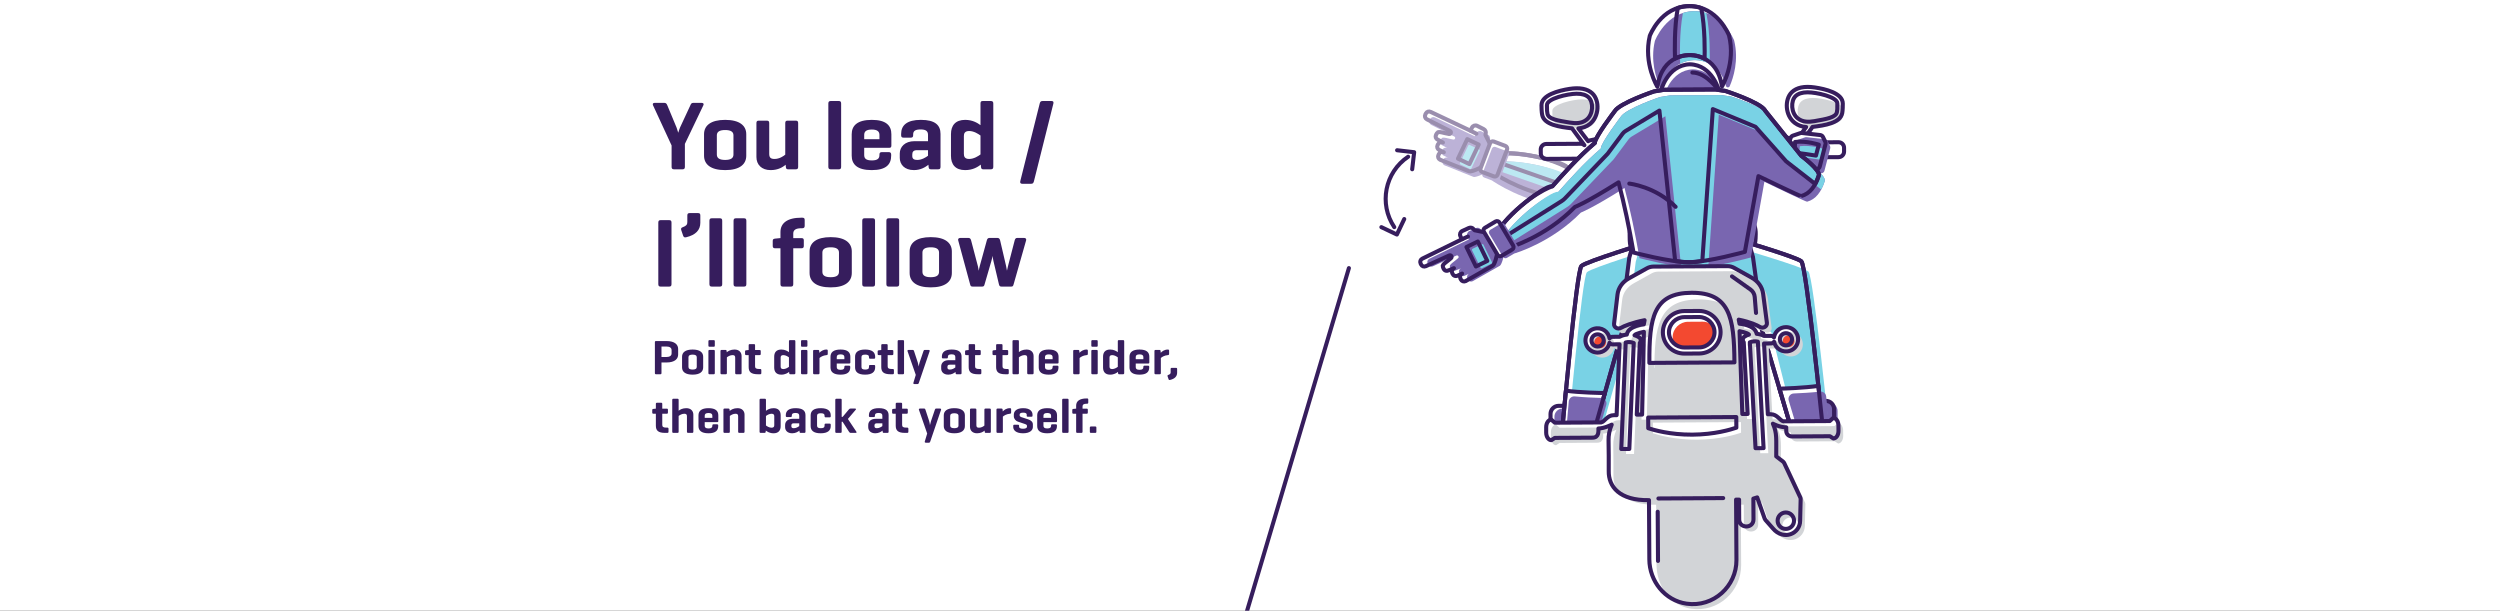 <svg width="614" height="150" viewBox="0 0 614 150" fill="none" xmlns="http://www.w3.org/2000/svg">
<rect x="0" y="0" width="614" height="150" fill="#333333" stroke="none"/>
<g clip-path="url(#clip0_10831_17968)">
<rect width="614" height="150" fill="white"/>
<g clip-path="url(#clip1_10831_17968)">
<g opacity="0.5">
<path d="M397.507 42.422L387.693 50.26C385.41 49.293 384.678 48.841 384.678 48.841C375.39 47.915 368.311 43.458 366.979 42.576C366.834 42.474 366.754 42.423 366.754 42.423C366.216 41.509 368.211 38.815 368.854 38.033C369.159 37.661 369.637 37.587 370.118 37.612C370.437 37.626 370.741 37.639 371.052 37.66C371.066 37.661 371.074 37.655 371.08 37.663C380.572 38.235 385.184 41.334 385.184 41.334C385.41 41.345 385.665 41.359 385.906 41.372C386.91 41.427 388.028 41.481 389.235 41.567C390.139 41.626 391.092 41.697 392.057 41.783C393.826 41.931 395.682 42.139 397.507 42.422Z" fill="white"/>
<path d="M393.875 43.979C394.361 44.026 394.852 44.081 395.343 44.15L386.013 51.601C384.911 51.086 384.511 50.842 384.511 50.842C374.189 49.807 366.594 44.432 366.594 44.432C366.36 44.043 366.59 43.322 366.98 42.575C367.487 41.607 368.25 40.575 368.644 40.107C368.661 40.08 368.677 40.068 368.694 40.042C368.999 39.67 369.477 39.596 369.952 39.614C370.307 39.625 370.645 39.649 370.984 39.673C380.432 40.254 385.018 43.336 385.018 43.336C385.958 43.391 387.026 43.447 388.193 43.514C388.772 43.55 389.372 43.596 389.994 43.637C390.305 43.658 390.622 43.686 390.932 43.706C391.885 43.777 392.878 43.867 393.876 43.979H393.875Z" fill="#7966B0"/>
<path d="M393.875 43.979C394.361 44.026 394.852 44.081 395.343 44.15L390.366 48.125L384.638 47.619C384.273 47.578 383.918 47.503 383.562 47.378L368.135 41.987L369.105 40.445C369.077 40.378 369.063 40.312 369.069 40.256C369.094 39.839 369.839 39.666 370.984 39.674C375.076 39.669 384.362 41.89 385.018 43.337C385.958 43.392 387.026 43.448 388.193 43.515C388.772 43.551 389.372 43.597 389.994 43.638C390.305 43.659 390.622 43.687 390.932 43.707C391.891 43.786 392.878 43.868 393.876 43.98L393.875 43.979Z" fill="#79D2E5"/>
<path d="M397.507 42.422L392.631 46.316L384.798 45.61C384.439 45.577 384.07 45.5 383.728 45.376L369.067 40.256L368.642 40.109L368.3 39.985L369.27 38.443C369.053 37.899 369.797 37.677 371.051 37.661C371.065 37.662 371.073 37.656 371.079 37.664C375.137 37.648 384.535 39.882 385.183 41.335C385.409 41.346 385.664 41.36 385.905 41.373C386.909 41.428 388.034 41.49 389.234 41.568C390.138 41.627 391.091 41.698 392.056 41.784C393.825 41.932 395.681 42.14 397.506 42.423L397.507 42.422Z" stroke="#361D5D" stroke-linecap="round" stroke-linejoin="round"/>
<path d="M397.507 42.422L387.693 50.26C385.41 49.293 384.678 48.841 384.678 48.841C375.39 47.915 368.311 43.458 366.979 42.576C366.834 42.474 366.754 42.423 366.754 42.423C366.216 41.509 368.211 38.815 368.854 38.033C369.159 37.661 369.637 37.587 370.118 37.612C370.437 37.626 370.741 37.639 371.052 37.66C371.066 37.661 371.074 37.655 371.08 37.663C380.572 38.235 385.184 41.334 385.184 41.334C385.41 41.345 385.665 41.359 385.906 41.372C386.91 41.427 388.028 41.481 389.235 41.567C390.139 41.626 391.092 41.697 392.057 41.783C393.826 41.931 395.682 42.139 397.507 42.422Z" stroke="#361D5D" stroke-linecap="round" stroke-linejoin="round"/>
<path d="M362.579 32.7L362.192 33.467L352.425 28.847C351.994 28.629 351.468 28.803 351.25 29.234L351.118 29.495C350.9 29.926 351.074 30.452 351.505 30.67L357.174 33.53C357.573 33.731 357.383 34.342 356.941 34.274C355.78 34.096 354.31 33.506 354.072 33.979C354.072 33.979 353.053 35.103 354.194 35.679L355.436 36.371C355.005 36.153 354.479 36.327 354.261 36.758L354.129 37.019C353.911 37.45 354.085 37.976 354.516 38.194L355.654 38.768C355.223 38.55 354.697 38.724 354.479 39.155L354.347 39.416C354.129 39.847 354.303 40.373 354.734 40.591L361.87 43.442C362.332 43.675 364.753 42.595 364.877 42.35L367.098 37.949C367.222 37.703 367.266 37.423 367.223 37.151L365.899 34.552C365.879 34.427 365.905 34.303 365.938 34.181C366.054 33.753 365.858 33.288 365.447 33.08L363.859 32.279C363.389 32.042 362.815 32.231 362.578 32.701L362.579 32.7Z" fill="#7966B0"/>
<path d="M360.599 35.74L358.559 40.029C358.493 40.168 358.552 40.334 358.691 40.4L360.999 41.498C361.138 41.563 361.303 41.504 361.369 41.366L363.409 37.076C363.475 36.937 363.416 36.772 363.277 36.706L360.969 35.608C360.83 35.542 360.664 35.601 360.599 35.74Z" fill="#79D2E5"/>
<path d="M361.242 32.153L362.596 32.836" stroke="#361D5D" stroke-linecap="round" stroke-linejoin="round"/>
<path d="M360.359 34.168L358.08 38.96L360.891 40.297L363.169 35.505L360.359 34.168Z" stroke="#361D5D" stroke-linecap="round" stroke-linejoin="round"/>
<path d="M361.522 31.332L361.135 32.099L351.368 27.479C350.937 27.261 350.411 27.435 350.193 27.866L350.061 28.127C349.843 28.558 350.017 29.084 350.448 29.302L356.117 32.162C356.516 32.363 356.326 32.974 355.884 32.906C354.723 32.728 353.253 32.138 353.015 32.611C353.015 32.611 351.996 33.735 353.137 34.311L354.379 35.003C353.948 34.785 353.422 34.959 353.204 35.39L353.072 35.651C352.854 36.082 353.028 36.608 353.459 36.826L354.597 37.4C354.166 37.182 353.64 37.356 353.422 37.787L353.29 38.048C353.072 38.479 353.246 39.005 353.677 39.223L360.813 42.074C361.275 42.307 363.696 41.227 363.82 40.982L366.041 36.581C366.165 36.335 366.209 36.055 366.166 35.783L364.842 33.184C364.822 33.059 364.848 32.935 364.881 32.813C364.997 32.385 364.801 31.92 364.39 31.712L362.802 30.911C362.332 30.674 361.758 30.863 361.521 31.333L361.522 31.332Z" stroke="#361D5D" stroke-linecap="round" stroke-linejoin="round"/>
<path d="M365.961 35.169L363.63 41.339C363.492 41.703 363.676 42.109 364.039 42.247L366.89 43.323C367.254 43.461 367.66 43.277 367.797 42.913L370.128 36.743C370.265 36.379 370.082 35.973 369.718 35.836L366.868 34.759C366.504 34.622 366.098 34.805 365.961 35.169Z" fill="white"/>
<path d="M366.405 36.508L364.074 42.678C363.937 43.042 364.12 43.448 364.484 43.586L367.334 44.663C367.698 44.8 368.104 44.617 368.242 44.253L370.572 38.082C370.71 37.719 370.526 37.312 370.163 37.175L367.312 36.098C366.948 35.961 366.542 36.144 366.405 36.508Z" fill="#7966B0"/>
<path d="M365.961 35.169L363.63 41.339C363.492 41.703 363.676 42.109 364.039 42.247L366.89 43.323C367.254 43.461 367.66 43.277 367.797 42.913L370.128 36.743C370.265 36.379 370.082 35.973 369.718 35.836L366.868 34.759C366.504 34.622 366.098 34.805 365.961 35.169Z" stroke="#361D5D" stroke-linecap="round" stroke-linejoin="round"/>
</g>
<path d="M166.169 31.336C166.265 31.576 166.433 32.105 166.576 32.608C166.721 32.104 166.912 31.551 167.009 31.336L169.553 25.863C169.698 25.527 169.817 25.263 170.249 25.263H172.313C172.72 25.263 172.937 25.479 172.745 25.863L168.209 35.344V40.985C168.209 41.392 168.041 41.585 167.633 41.585H165.545C165.112 41.585 164.944 41.393 164.944 40.985V35.728L160.384 25.863C160.216 25.504 160.384 25.263 160.792 25.263H163.168C163.576 25.263 163.744 25.503 163.889 25.863L166.169 31.336Z" fill="#361D5D"/>
<path d="M172.912 32.968C172.912 30.832 174.568 29.44 178.097 29.44C181.626 29.44 183.282 30.833 183.282 32.968V38.225C183.282 40.385 181.626 41.778 178.097 41.778C174.568 41.778 172.912 40.385 172.912 38.225V32.968ZM180.137 33.232C180.137 32.343 179.442 31.936 178.097 31.936C176.752 31.936 176.057 32.343 176.057 33.232V37.961C176.057 38.873 176.753 39.28 178.097 39.28C179.441 39.28 180.137 38.873 180.137 37.961V33.232Z" fill="#361D5D"/>
<path d="M192.953 40.457C192.305 41.009 191.152 41.777 189.257 41.777C187.048 41.777 185.777 40.432 185.777 38.56V30.232C185.777 29.799 185.945 29.631 186.353 29.631H188.321C188.753 29.631 188.922 29.799 188.922 30.232V37.768C188.922 38.632 189.209 39.04 190.218 39.04C191.418 39.04 192.402 38.368 192.858 37.983V30.231C192.858 29.798 193.026 29.63 193.434 29.63H195.426C195.859 29.63 196.027 29.798 196.027 30.231V40.984C196.027 41.416 195.859 41.584 195.426 41.584H193.578C193.145 41.584 193.05 41.416 193.002 40.984L192.954 40.456L192.953 40.457Z" fill="#361D5D"/>
<path d="M206.582 40.961C206.582 41.393 206.438 41.585 206.006 41.585H204.014C203.607 41.585 203.439 41.393 203.439 40.961V25.432C203.439 25 203.607 24.808 204.014 24.808H206.006C206.439 24.808 206.582 25 206.582 25.432V40.961Z" fill="#361D5D"/>
<path d="M218.92 35.753C218.92 36.137 218.775 36.305 218.392 36.305H212.247V38.081C212.247 38.921 212.703 39.4 214.119 39.4C215.535 39.4 215.991 38.921 215.991 38.081V37.961C215.991 37.553 216.159 37.36 216.592 37.36H218.272C218.68 37.36 218.872 37.552 218.872 37.961V38.225C218.872 40.385 217.624 41.778 214.096 41.778C210.568 41.778 209.176 40.385 209.176 38.225V32.968C209.176 30.832 210.592 29.44 214.12 29.44C217.624 29.44 218.921 30.833 218.921 32.968V35.753H218.92ZM212.247 34.192H215.991V33.135C215.991 32.295 215.463 31.816 214.119 31.816C212.751 31.816 212.247 32.295 212.247 33.135V34.192Z" fill="#361D5D"/>
<path d="M221.319 32.896C221.319 30.759 222.758 29.439 226.167 29.439C229.695 29.439 230.992 30.759 230.992 32.896V40.96C230.992 41.392 230.847 41.584 230.416 41.584H228.64C228.208 41.584 228.112 41.392 228.064 40.96L228.016 40.456C227.32 41.032 226.12 41.776 224.463 41.776C222.111 41.776 220.984 40.36 220.984 38.775V37.695C220.984 36.088 222.232 34.672 224.608 34.672H227.92V33.135C227.92 32.272 227.487 31.791 226.119 31.791C224.751 31.791 224.271 32.175 224.271 33.039V33.207C224.271 33.64 224.103 33.808 223.67 33.808H221.918C221.486 33.808 221.318 33.64 221.318 33.207V32.895L221.319 32.896ZM227.92 38.249V36.881H225.207C224.295 36.881 224.056 37.337 224.056 37.961V38.345C224.056 39.065 224.56 39.281 225.28 39.281C226.384 39.281 227.368 38.657 227.921 38.25L227.92 38.249Z" fill="#361D5D"/>
<path d="M240.88 40.433C240.184 40.961 238.984 41.778 237.039 41.778C234.663 41.778 233.559 40.41 233.559 38.273V32.945C233.559 30.808 234.663 29.44 237.039 29.44C238.888 29.44 240.088 30.209 240.808 30.737V25.432C240.808 25 240.928 24.808 241.36 24.808H243.352C243.785 24.808 243.953 25 243.953 25.432V40.961C243.953 41.393 243.785 41.585 243.352 41.585H241.504C241.071 41.585 240.976 41.393 240.928 40.961L240.88 40.433ZM236.728 37.769C236.728 38.417 236.919 39.041 238.024 39.041C239.2 39.041 240.28 38.32 240.808 37.937V33.281C240.28 32.897 239.2 32.177 238.024 32.177C236.92 32.177 236.728 32.801 236.728 33.425V37.769Z" fill="#361D5D"/>
<path d="M253.935 44.514C253.815 44.946 253.67 45.138 253.239 45.138H251.054C250.67 45.138 250.479 44.921 250.575 44.514L255.351 25.432C255.447 25.024 255.615 24.808 256.047 24.808H258.255C258.663 24.808 258.807 25.024 258.711 25.432L253.935 44.514Z" fill="#361D5D"/>
<path d="M164.921 69.762C164.921 70.194 164.776 70.386 164.345 70.386H162.256C161.824 70.386 161.68 70.194 161.68 69.762V54.689C161.68 54.257 161.825 54.065 162.256 54.065H164.345C164.777 54.065 164.921 54.257 164.921 54.689V69.762Z" fill="#361D5D"/>
<path d="M168.809 52.937C168.809 52.504 168.953 52.336 169.385 52.336H171.448C171.856 52.336 172.001 52.504 172.001 52.937V54.712C172.001 56.513 170.849 57.713 168.544 58.265C168.137 58.361 167.92 58.289 167.776 57.881L167.32 56.536C167.175 56.129 167.32 55.912 167.704 55.792C168.568 55.48 168.808 55.145 168.808 54.544V52.937H168.809Z" fill="#361D5D"/>
<path d="M177.376 69.762C177.376 70.194 177.232 70.386 176.8 70.386H174.808C174.401 70.386 174.233 70.194 174.233 69.762V54.233C174.233 53.801 174.401 53.609 174.808 53.609H176.8C177.233 53.609 177.376 53.801 177.376 54.233V69.762Z" fill="#361D5D"/>
<path d="M183.304 69.762C183.304 70.194 183.16 70.386 182.728 70.386H180.736C180.329 70.386 180.161 70.194 180.161 69.762V54.233C180.161 53.801 180.329 53.609 180.736 53.609H182.728C183.161 53.609 183.304 53.801 183.304 54.233V69.762Z" fill="#361D5D"/>
<path d="M191.679 58.48V56.992C191.679 54.856 193.287 53.464 196.816 53.464H197.032C197.464 53.464 197.632 53.609 197.632 54.04V55.433C197.632 55.865 197.464 56.057 197.032 56.057H196.816C195.471 56.057 194.824 56.465 194.824 57.353V58.481H196.816C197.248 58.481 197.416 58.626 197.416 59.034V60.378C197.416 60.81 197.248 60.978 196.816 60.978H194.824V69.763C194.824 70.195 194.679 70.387 194.248 70.387H192.256C191.848 70.387 191.68 70.195 191.68 69.763V60.978H190.384C189.951 60.978 189.783 60.81 189.783 60.378V59.178C189.783 58.77 189.951 58.65 190.384 58.602L191.584 58.482H191.68L191.679 58.48Z" fill="#361D5D"/>
<path d="M198.83 61.769C198.83 59.633 200.486 58.241 204.015 58.241C207.544 58.241 209.2 59.634 209.2 61.769V67.026C209.2 69.186 207.544 70.579 204.015 70.579C200.486 70.579 198.83 69.186 198.83 67.026V61.769ZM206.055 62.033C206.055 61.144 205.36 60.737 204.015 60.737C202.67 60.737 201.975 61.144 201.975 62.033V66.762C201.975 67.674 202.671 68.081 204.015 68.081C205.359 68.081 206.055 67.674 206.055 66.762V62.033Z" fill="#361D5D"/>
<path d="M214.91 69.762C214.91 70.194 214.766 70.386 214.334 70.386H212.342C211.935 70.386 211.767 70.194 211.767 69.762V54.233C211.767 53.801 211.935 53.609 212.342 53.609H214.334C214.767 53.609 214.91 53.801 214.91 54.233V69.762Z" fill="#361D5D"/>
<path d="M220.838 69.762C220.838 70.194 220.694 70.386 220.262 70.386H218.27C217.863 70.386 217.695 70.194 217.695 69.762V54.233C217.695 53.801 217.863 53.609 218.27 53.609H220.262C220.695 53.609 220.838 53.801 220.838 54.233V69.762Z" fill="#361D5D"/>
<path d="M223.405 61.769C223.405 59.633 225.061 58.241 228.59 58.241C232.119 58.241 233.775 59.634 233.775 61.769V67.026C233.775 69.186 232.119 70.579 228.59 70.579C225.061 70.579 223.405 69.186 223.405 67.026V61.769ZM230.63 62.033C230.63 61.144 229.935 60.737 228.59 60.737C227.245 60.737 226.55 61.144 226.55 62.033V66.762C226.55 67.674 227.246 68.081 228.59 68.081C229.934 68.081 230.63 67.674 230.63 66.762V62.033Z" fill="#361D5D"/>
<path d="M248.942 69.834C248.822 70.242 248.75 70.386 248.342 70.386H245.965C245.533 70.386 245.438 70.194 245.341 69.834L243.997 64.146C243.877 63.642 243.829 63.257 243.781 62.849C243.709 63.257 243.613 63.642 243.469 64.146L241.813 69.834C241.717 70.193 241.622 70.386 241.213 70.386H238.885C238.452 70.386 238.357 70.218 238.261 69.834L235.332 59.033C235.212 58.625 235.5 58.432 235.908 58.432H237.828C238.236 58.432 238.404 58.672 238.501 59.033L240.156 65.321C240.276 65.801 240.325 66.137 240.348 66.497C240.42 66.138 240.516 65.729 240.636 65.321L242.365 59.033C242.461 58.673 242.629 58.432 243.037 58.432H244.957C245.365 58.432 245.533 58.672 245.629 59.033L247.094 65.321C247.19 65.777 247.262 66.113 247.31 66.473C247.358 66.161 247.43 65.872 247.574 65.321L249.206 59.033C249.303 58.673 249.446 58.432 249.854 58.432H251.462C251.87 58.432 252.134 58.624 252.014 59.033L248.942 69.834Z" fill="#361D5D"/>
<path d="M163.648 89.026H162.46V91.606C162.46 91.822 162.388 91.918 162.172 91.918H161.128C160.912 91.918 160.84 91.822 160.84 91.606V84.07C160.84 83.854 160.912 83.758 161.128 83.758H163.648C165.82 83.758 166.552 84.706 166.552 85.714V87.07C166.552 88.078 165.82 89.026 163.648 89.026ZM163.648 85.102H162.46V87.682H163.648C164.452 87.682 164.944 87.382 164.944 86.794V86.002C164.944 85.402 164.452 85.102 163.648 85.102ZM167.514 90.238V87.61C167.514 86.542 168.342 85.846 170.106 85.846C171.87 85.846 172.698 86.542 172.698 87.61V90.238C172.698 91.318 171.87 92.014 170.106 92.014C168.342 92.014 167.514 91.318 167.514 90.238ZM171.126 90.106V87.742C171.126 87.298 170.778 87.094 170.106 87.094C169.434 87.094 169.086 87.298 169.086 87.742V90.106C169.086 90.562 169.434 90.766 170.106 90.766C170.778 90.766 171.126 90.562 171.126 90.106ZM175.557 83.842V84.874C175.557 85.078 175.485 85.162 175.269 85.162H174.273C174.069 85.162 173.985 85.078 173.985 84.874V83.842C173.985 83.626 174.069 83.53 174.273 83.53H175.269C175.485 83.53 175.557 83.626 175.557 83.842ZM175.557 86.242V91.606C175.557 91.822 175.485 91.918 175.269 91.918H174.273C174.069 91.918 173.985 91.822 173.985 91.606V86.242C173.985 86.026 174.069 85.942 174.273 85.942H175.269C175.485 85.942 175.557 86.026 175.557 86.242ZM177.238 85.942H178.162C178.378 85.942 178.45 86.026 178.462 86.23L178.486 86.518C178.822 86.242 179.434 85.846 180.406 85.846C181.51 85.846 182.134 86.518 182.134 87.454V91.606C182.134 91.822 182.05 91.918 181.846 91.918H180.862C180.658 91.918 180.562 91.822 180.562 91.606V87.85C180.562 87.418 180.418 87.214 179.914 87.214C179.314 87.214 178.774 87.562 178.522 87.754V91.606C178.522 91.822 178.45 91.918 178.234 91.918H177.238C177.034 91.918 176.95 91.822 176.95 91.606V86.23C176.95 86.026 177.034 85.942 177.238 85.942ZM185.445 85.966H186.537C186.753 85.966 186.837 86.038 186.837 86.242V86.914C186.837 87.13 186.753 87.214 186.537 87.214H185.445V89.974C185.445 90.442 185.733 90.622 186.405 90.622H186.681C186.885 90.622 186.981 90.706 186.981 90.922V91.618C186.981 91.834 186.885 91.918 186.681 91.918H186.165C184.413 91.918 183.873 91.318 183.873 90.142V87.214H183.285C183.069 87.214 182.985 87.13 182.985 86.914V86.314C182.985 86.11 183.069 86.05 183.285 86.026L183.837 85.966H183.873V84.814C183.873 84.598 183.957 84.514 184.161 84.514H185.169C185.373 84.514 185.445 84.598 185.445 84.814V85.966ZM193.827 91.606L193.803 91.342C193.455 91.606 192.855 92.014 191.883 92.014C190.695 92.014 190.143 91.33 190.143 90.262V87.598C190.143 86.53 190.695 85.846 191.883 85.846C192.807 85.846 193.407 86.23 193.767 86.494V83.842C193.767 83.626 193.827 83.53 194.043 83.53H195.039C195.255 83.53 195.339 83.626 195.339 83.842V91.606C195.339 91.822 195.255 91.918 195.039 91.918H194.115C193.899 91.918 193.851 91.822 193.827 91.606ZM191.727 87.838V90.01C191.727 90.334 191.823 90.646 192.375 90.646C192.963 90.646 193.503 90.286 193.767 90.094V87.766C193.503 87.574 192.963 87.214 192.375 87.214C191.823 87.214 191.727 87.526 191.727 87.838ZM198.303 83.842V84.874C198.303 85.078 198.231 85.162 198.015 85.162H197.019C196.815 85.162 196.731 85.078 196.731 84.874V83.842C196.731 83.626 196.815 83.53 197.019 83.53H198.015C198.231 83.53 198.303 83.626 198.303 83.842ZM198.303 86.242V91.606C198.303 91.822 198.231 91.918 198.015 91.918H197.019C196.815 91.918 196.731 91.822 196.731 91.606V86.242C196.731 86.026 196.815 85.942 197.019 85.942H198.015C198.231 85.942 198.303 86.026 198.303 86.242ZM202.996 85.846C203.2 85.846 203.296 85.93 203.296 86.134V86.902C203.296 87.118 203.2 87.202 202.996 87.214C202.132 87.286 201.532 87.682 201.268 87.922V91.606C201.268 91.822 201.196 91.918 200.98 91.918H199.984C199.78 91.918 199.696 91.822 199.696 91.606V86.23C199.696 86.026 199.78 85.942 199.984 85.942H200.908C201.124 85.942 201.196 86.026 201.208 86.23L201.244 86.65C201.544 86.314 202.132 85.846 202.996 85.846ZM208.843 87.61V89.002C208.843 89.194 208.771 89.278 208.579 89.278H205.507V90.166C205.507 90.586 205.735 90.826 206.443 90.826C207.151 90.826 207.379 90.586 207.379 90.166V90.106C207.379 89.902 207.463 89.806 207.679 89.806H208.519C208.723 89.806 208.819 89.902 208.819 90.106V90.238C208.819 91.318 208.195 92.014 206.431 92.014C204.667 92.014 203.971 91.318 203.971 90.238V87.61C203.971 86.542 204.679 85.846 206.443 85.846C208.195 85.846 208.843 86.542 208.843 87.61ZM205.507 87.694V88.222H207.379V87.694C207.379 87.274 207.115 87.034 206.443 87.034C205.759 87.034 205.507 87.274 205.507 87.694ZM212.478 85.846C214.23 85.846 214.938 86.542 214.938 87.61V87.814C214.938 88.03 214.854 88.102 214.65 88.102H213.726C213.51 88.102 213.426 88.03 213.426 87.814V87.73C213.426 87.286 213.186 87.094 212.502 87.094C211.818 87.094 211.578 87.286 211.578 87.73V90.118C211.578 90.562 211.818 90.766 212.502 90.766C213.186 90.766 213.426 90.562 213.426 90.118V89.938C213.426 89.722 213.51 89.638 213.726 89.638H214.65C214.854 89.638 214.938 89.722 214.938 89.938V90.238C214.938 91.318 214.218 92.014 212.466 92.014C210.702 92.014 210.006 91.318 210.006 90.238V87.61C210.006 86.542 210.714 85.846 212.478 85.846ZM218.011 85.966H219.103C219.319 85.966 219.403 86.038 219.403 86.242V86.914C219.403 87.13 219.319 87.214 219.103 87.214H218.011V89.974C218.011 90.442 218.299 90.622 218.971 90.622H219.247C219.451 90.622 219.547 90.706 219.547 90.922V91.618C219.547 91.834 219.451 91.918 219.247 91.918H218.731C216.979 91.918 216.439 91.318 216.439 90.142V87.214H215.851C215.635 87.214 215.551 87.13 215.551 86.914V86.314C215.551 86.11 215.635 86.05 215.851 86.026L216.403 85.966H216.439V84.814C216.439 84.598 216.523 84.514 216.727 84.514H217.735C217.939 84.514 218.011 84.598 218.011 84.814V85.966ZM222.034 83.842V91.606C222.034 91.822 221.962 91.918 221.746 91.918H220.75C220.546 91.918 220.462 91.822 220.462 91.606V83.842C220.462 83.626 220.546 83.53 220.75 83.53H221.746C221.962 83.53 222.034 83.626 222.034 83.842ZM224.494 86.242L225.394 88.99C225.49 89.278 225.562 89.698 225.598 90.01C225.694 89.626 225.79 89.23 225.85 89.038L226.798 86.242C226.858 86.05 226.918 85.942 227.134 85.942H228.034C228.25 85.942 228.394 86.05 228.322 86.242L225.67 94.03C225.622 94.186 225.55 94.33 225.334 94.33H224.614C224.398 94.33 224.266 94.234 224.326 94.03L224.914 92.074L222.886 86.242C222.814 86.05 222.958 85.942 223.162 85.942H224.158C224.374 85.942 224.434 86.062 224.494 86.242ZM231.324 87.73V87.574C231.324 86.506 232.044 85.846 233.748 85.846C235.512 85.846 236.16 86.506 236.16 87.574V91.606C236.16 91.822 236.088 91.918 235.872 91.918H234.984C234.768 91.918 234.72 91.822 234.696 91.606L234.672 91.354C234.324 91.642 233.724 92.014 232.896 92.014C231.72 92.014 231.156 91.306 231.156 90.514V89.974C231.156 89.17 231.78 88.462 232.968 88.462H234.624V87.694C234.624 87.262 234.408 87.022 233.724 87.022C233.04 87.022 232.8 87.214 232.8 87.646V87.73C232.8 87.946 232.716 88.03 232.5 88.03H231.624C231.408 88.03 231.324 87.946 231.324 87.73ZM233.304 90.766C233.855 90.766 234.348 90.454 234.624 90.25V89.566H233.268C232.812 89.566 232.692 89.794 232.692 90.106V90.298C232.692 90.658 232.944 90.766 233.304 90.766ZM239.48 85.966H240.572C240.788 85.966 240.872 86.038 240.872 86.242V86.914C240.872 87.13 240.788 87.214 240.572 87.214H239.48V89.974C239.48 90.442 239.768 90.622 240.44 90.622H240.716C240.92 90.622 241.016 90.706 241.016 90.922V91.618C241.016 91.834 240.92 91.918 240.716 91.918H240.2C238.448 91.918 237.908 91.318 237.908 90.142V87.214H237.32C237.104 87.214 237.02 87.13 237.02 86.914V86.314C237.02 86.11 237.104 86.05 237.32 86.026L237.872 85.966H237.908V84.814C237.908 84.598 237.992 84.514 238.196 84.514H239.204C239.408 84.514 239.48 84.598 239.48 84.814V85.966ZM246.218 85.966H247.31C247.526 85.966 247.61 86.038 247.61 86.242V86.914C247.61 87.13 247.526 87.214 247.31 87.214H246.218V89.974C246.218 90.442 246.506 90.622 247.178 90.622H247.454C247.658 90.622 247.754 90.706 247.754 90.922V91.618C247.754 91.834 247.658 91.918 247.454 91.918H246.938C245.186 91.918 244.646 91.318 244.646 90.142V87.214H244.058C243.842 87.214 243.758 87.13 243.758 86.914V86.314C243.758 86.11 243.842 86.05 244.058 86.026L244.61 85.966H244.646V84.814C244.646 84.598 244.73 84.514 244.934 84.514H245.942C246.146 84.514 246.218 84.598 246.218 84.814V85.966ZM250.241 83.842V86.47C250.577 86.206 251.189 85.846 252.125 85.846C253.229 85.846 253.853 86.518 253.853 87.454V91.606C253.853 91.822 253.769 91.918 253.565 91.918H252.581C252.377 91.918 252.281 91.822 252.281 91.606V87.85C252.281 87.418 252.137 87.214 251.633 87.214C251.033 87.214 250.493 87.562 250.241 87.754V91.606C250.241 91.822 250.169 91.918 249.953 91.918H248.957C248.753 91.918 248.669 91.822 248.669 91.606V83.842C248.669 83.626 248.753 83.53 248.957 83.53H249.953C250.169 83.53 250.241 83.626 250.241 83.842ZM259.984 87.61V89.002C259.984 89.194 259.912 89.278 259.72 89.278H256.648V90.166C256.648 90.586 256.876 90.826 257.584 90.826C258.292 90.826 258.52 90.586 258.52 90.166V90.106C258.52 89.902 258.604 89.806 258.82 89.806H259.66C259.864 89.806 259.96 89.902 259.96 90.106V90.238C259.96 91.318 259.336 92.014 257.572 92.014C255.808 92.014 255.112 91.318 255.112 90.238V87.61C255.112 86.542 255.82 85.846 257.584 85.846C259.336 85.846 259.984 86.542 259.984 87.61ZM256.648 87.694V88.222H258.52V87.694C258.52 87.274 258.256 87.034 257.584 87.034C256.9 87.034 256.648 87.274 256.648 87.694ZM266.875 85.846C267.079 85.846 267.175 85.93 267.175 86.134V86.902C267.175 87.118 267.079 87.202 266.875 87.214C266.011 87.286 265.411 87.682 265.147 87.922V91.606C265.147 91.822 265.075 91.918 264.859 91.918H263.863C263.659 91.918 263.575 91.822 263.575 91.606V86.23C263.575 86.026 263.659 85.942 263.863 85.942H264.787C265.003 85.942 265.075 86.026 265.087 86.23L265.123 86.65C265.423 86.314 266.011 85.846 266.875 85.846ZM269.6 83.842V84.874C269.6 85.078 269.528 85.162 269.312 85.162H268.316C268.112 85.162 268.028 85.078 268.028 84.874V83.842C268.028 83.626 268.112 83.53 268.316 83.53H269.312C269.528 83.53 269.6 83.626 269.6 83.842ZM269.6 86.242V91.606C269.6 91.822 269.528 91.918 269.312 91.918H268.316C268.112 91.918 268.028 91.822 268.028 91.606V86.242C268.028 86.026 268.112 85.942 268.316 85.942H269.312C269.528 85.942 269.6 86.026 269.6 86.242ZM274.593 91.606L274.569 91.342C274.221 91.606 273.621 92.014 272.649 92.014C271.461 92.014 270.909 91.33 270.909 90.262V87.598C270.909 86.53 271.461 85.846 272.649 85.846C273.573 85.846 274.173 86.23 274.533 86.494V83.842C274.533 83.626 274.593 83.53 274.809 83.53H275.805C276.021 83.53 276.105 83.626 276.105 83.842V91.606C276.105 91.822 276.021 91.918 275.805 91.918H274.881C274.665 91.918 274.617 91.822 274.593 91.606ZM272.493 87.838V90.01C272.493 90.334 272.589 90.646 273.141 90.646C273.729 90.646 274.269 90.286 274.533 90.094V87.766C274.269 87.574 273.729 87.214 273.141 87.214C272.589 87.214 272.493 87.526 272.493 87.838ZM282.273 87.61V89.002C282.273 89.194 282.201 89.278 282.009 89.278H278.937V90.166C278.937 90.586 279.165 90.826 279.873 90.826C280.581 90.826 280.809 90.586 280.809 90.166V90.106C280.809 89.902 280.893 89.806 281.109 89.806H281.949C282.153 89.806 282.249 89.902 282.249 90.106V90.238C282.249 91.318 281.625 92.014 279.861 92.014C278.097 92.014 277.401 91.318 277.401 90.238V87.61C277.401 86.542 278.109 85.846 279.873 85.846C281.625 85.846 282.273 86.542 282.273 87.61ZM278.937 87.694V88.222H280.809V87.694C280.809 87.274 280.545 87.034 279.873 87.034C279.189 87.034 278.937 87.274 278.937 87.694ZM286.832 85.846C287.036 85.846 287.132 85.93 287.132 86.134V86.902C287.132 87.118 287.036 87.202 286.832 87.214C285.968 87.286 285.368 87.682 285.104 87.922V91.606C285.104 91.822 285.032 91.918 284.816 91.918H283.82C283.616 91.918 283.532 91.822 283.532 91.606V86.23C283.532 86.026 283.616 85.942 283.82 85.942H284.744C284.96 85.942 285.032 86.026 285.044 86.23L285.08 86.65C285.38 86.314 285.968 85.846 286.832 85.846ZM287.507 91.45V90.646C287.507 90.43 287.579 90.346 287.795 90.346H288.827C289.031 90.346 289.103 90.43 289.103 90.646V91.534C289.103 92.434 288.527 93.034 287.375 93.31C287.171 93.358 287.063 93.322 286.991 93.118L286.763 92.446C286.691 92.242 286.763 92.134 286.955 92.074C287.387 91.918 287.507 91.75 287.507 91.45Z" fill="#361D5D"/>
<path d="M162.652 100.366H163.744C163.96 100.366 164.044 100.438 164.044 100.642V101.314C164.044 101.53 163.96 101.614 163.744 101.614H162.652V104.374C162.652 104.842 162.94 105.022 163.612 105.022H163.888C164.092 105.022 164.188 105.106 164.188 105.322V106.018C164.188 106.234 164.092 106.318 163.888 106.318H163.372C161.62 106.318 161.08 105.718 161.08 104.542V101.614H160.492C160.276 101.614 160.192 101.53 160.192 101.314V100.714C160.192 100.51 160.276 100.45 160.492 100.426L161.044 100.366H161.08V99.214C161.08 98.998 161.164 98.914 161.368 98.914H162.376C162.58 98.914 162.652 98.998 162.652 99.214V100.366ZM166.674 98.242V100.87C167.01 100.606 167.622 100.246 168.558 100.246C169.662 100.246 170.286 100.918 170.286 101.854V106.006C170.286 106.222 170.202 106.318 169.998 106.318H169.014C168.81 106.318 168.714 106.222 168.714 106.006V102.25C168.714 101.818 168.57 101.614 168.066 101.614C167.466 101.614 166.926 101.962 166.674 102.154V106.006C166.674 106.222 166.602 106.318 166.386 106.318H165.39C165.186 106.318 165.102 106.222 165.102 106.006V98.242C165.102 98.026 165.186 97.93 165.39 97.93H166.386C166.602 97.93 166.674 98.026 166.674 98.242ZM176.417 102.01V103.402C176.417 103.594 176.345 103.678 176.153 103.678H173.081V104.566C173.081 104.986 173.309 105.226 174.017 105.226C174.725 105.226 174.953 104.986 174.953 104.566V104.506C174.953 104.302 175.037 104.206 175.253 104.206H176.093C176.297 104.206 176.393 104.302 176.393 104.506V104.638C176.393 105.718 175.769 106.414 174.005 106.414C172.241 106.414 171.545 105.718 171.545 104.638V102.01C171.545 100.942 172.253 100.246 174.017 100.246C175.769 100.246 176.417 100.942 176.417 102.01ZM173.081 102.094V102.622H174.953V102.094C174.953 101.674 174.689 101.434 174.017 101.434C173.333 101.434 173.081 101.674 173.081 102.094ZM177.964 100.342H178.888C179.104 100.342 179.176 100.426 179.188 100.63L179.212 100.918C179.548 100.642 180.16 100.246 181.132 100.246C182.236 100.246 182.86 100.918 182.86 101.854V106.006C182.86 106.222 182.776 106.318 182.572 106.318H181.588C181.384 106.318 181.288 106.222 181.288 106.006V102.25C181.288 101.818 181.144 101.614 180.64 101.614C180.04 101.614 179.5 101.962 179.248 102.154V106.006C179.248 106.222 179.176 106.318 178.96 106.318H177.964C177.76 106.318 177.676 106.222 177.676 106.006V100.63C177.676 100.426 177.76 100.342 177.964 100.342ZM187.76 106.318H186.836C186.632 106.318 186.548 106.222 186.548 106.006V98.242C186.548 98.026 186.632 97.93 186.836 97.93H187.832C188.048 97.93 188.12 98.026 188.12 98.242V100.894C188.456 100.63 189.056 100.246 189.992 100.246C191.18 100.246 191.732 100.93 191.732 101.998V104.662C191.732 105.73 191.18 106.414 189.992 106.414C189.02 106.414 188.42 106.006 188.084 105.742L188.06 106.006C188.036 106.222 187.976 106.318 187.76 106.318ZM190.16 104.41V102.238C190.16 101.926 190.064 101.614 189.5 101.614C188.9 101.614 188.372 101.974 188.12 102.166V104.494C188.372 104.686 188.9 105.046 189.5 105.046C190.064 105.046 190.16 104.734 190.16 104.41ZM192.991 102.13V101.974C192.991 100.906 193.711 100.246 195.415 100.246C197.179 100.246 197.827 100.906 197.827 101.974V106.006C197.827 106.222 197.755 106.318 197.539 106.318H196.651C196.435 106.318 196.387 106.222 196.363 106.006L196.339 105.754C195.991 106.042 195.391 106.414 194.563 106.414C193.387 106.414 192.823 105.706 192.823 104.914V104.374C192.823 103.57 193.447 102.862 194.635 102.862H196.291V102.094C196.291 101.662 196.075 101.422 195.391 101.422C194.707 101.422 194.467 101.614 194.467 102.046V102.13C194.467 102.346 194.383 102.43 194.167 102.43H193.291C193.075 102.43 192.991 102.346 192.991 102.13ZM194.971 105.166C195.523 105.166 196.015 104.854 196.291 104.65V103.966H194.935C194.479 103.966 194.359 104.194 194.359 104.506V104.698C194.359 105.058 194.611 105.166 194.971 105.166ZM201.568 100.246C203.32 100.246 204.028 100.942 204.028 102.01V102.214C204.028 102.43 203.944 102.502 203.74 102.502H202.816C202.6 102.502 202.516 102.43 202.516 102.214V102.13C202.516 101.686 202.276 101.494 201.592 101.494C200.908 101.494 200.668 101.686 200.668 102.13V104.518C200.668 104.962 200.908 105.166 201.592 105.166C202.276 105.166 202.516 104.962 202.516 104.518V104.338C202.516 104.122 202.6 104.038 202.816 104.038H203.74C203.944 104.038 204.028 104.122 204.028 104.338V104.638C204.028 105.718 203.308 106.414 201.556 106.414C199.792 106.414 199.096 105.718 199.096 104.638V102.01C199.096 100.942 199.804 100.246 201.568 100.246ZM208.241 102.898L210.317 106.018C210.413 106.162 210.389 106.318 210.173 106.318H208.937C208.721 106.318 208.601 106.174 208.505 106.018L206.933 103.57H206.717V106.018C206.717 106.222 206.645 106.318 206.429 106.318H205.433C205.229 106.318 205.145 106.222 205.145 106.018V98.23C205.145 98.026 205.229 97.93 205.433 97.93H206.429C206.645 97.93 206.717 98.026 206.717 98.23V102.382H206.957L208.409 100.642C208.529 100.498 208.673 100.342 208.889 100.342H210.017C210.233 100.342 210.293 100.498 210.161 100.642L208.241 102.898ZM213.406 102.13V101.974C213.406 100.906 214.126 100.246 215.83 100.246C217.594 100.246 218.242 100.906 218.242 101.974V106.006C218.242 106.222 218.17 106.318 217.954 106.318H217.066C216.85 106.318 216.802 106.222 216.778 106.006L216.754 105.754C216.406 106.042 215.806 106.414 214.978 106.414C213.802 106.414 213.238 105.706 213.238 104.914V104.374C213.238 103.57 213.862 102.862 215.05 102.862H216.706V102.094C216.706 101.662 216.49 101.422 215.806 101.422C215.122 101.422 214.882 101.614 214.882 102.046V102.13C214.882 102.346 214.798 102.43 214.582 102.43H213.706C213.49 102.43 213.406 102.346 213.406 102.13ZM215.386 105.166C215.938 105.166 216.43 104.854 216.706 104.65V103.966H215.35C214.894 103.966 214.774 104.194 214.774 104.506V104.698C214.774 105.058 215.026 105.166 215.386 105.166ZM221.562 100.366H222.654C222.87 100.366 222.954 100.438 222.954 100.642V101.314C222.954 101.53 222.87 101.614 222.654 101.614H221.562V104.374C221.562 104.842 221.85 105.022 222.522 105.022H222.798C223.002 105.022 223.098 105.106 223.098 105.322V106.018C223.098 106.234 223.002 106.318 222.798 106.318H222.282C220.53 106.318 219.99 105.718 219.99 104.542V101.614H219.402C219.186 101.614 219.102 101.53 219.102 101.314V100.714C219.102 100.51 219.186 100.45 219.402 100.426L219.954 100.366H219.99V99.214C219.99 98.998 220.074 98.914 220.278 98.914H221.286C221.49 98.914 221.562 98.998 221.562 99.214V100.366ZM227.295 100.642L228.195 103.39C228.291 103.678 228.363 104.098 228.399 104.41C228.495 104.026 228.591 103.63 228.651 103.438L229.599 100.642C229.659 100.45 229.719 100.342 229.935 100.342H230.835C231.051 100.342 231.195 100.45 231.123 100.642L228.471 108.43C228.423 108.586 228.351 108.73 228.135 108.73H227.415C227.199 108.73 227.067 108.634 227.127 108.43L227.715 106.474L225.687 100.642C225.615 100.45 225.759 100.342 225.963 100.342H226.959C227.175 100.342 227.235 100.462 227.295 100.642ZM231.791 104.638V102.01C231.791 100.942 232.619 100.246 234.383 100.246C236.147 100.246 236.975 100.942 236.975 102.01V104.638C236.975 105.718 236.147 106.414 234.383 106.414C232.619 106.414 231.791 105.718 231.791 104.638ZM235.403 104.506V102.142C235.403 101.698 235.055 101.494 234.383 101.494C233.711 101.494 233.363 101.698 233.363 102.142V104.506C233.363 104.962 233.711 105.166 234.383 105.166C235.055 105.166 235.403 104.962 235.403 104.506ZM241.838 106.018L241.814 105.754C241.49 106.03 240.914 106.414 239.966 106.414C238.862 106.414 238.226 105.742 238.226 104.806V100.642C238.226 100.426 238.31 100.342 238.514 100.342H239.498C239.714 100.342 239.798 100.426 239.798 100.642V104.41C239.798 104.842 239.942 105.046 240.446 105.046C241.046 105.046 241.538 104.71 241.766 104.518V100.642C241.766 100.426 241.85 100.342 242.054 100.342H243.05C243.266 100.342 243.35 100.426 243.35 100.642V106.018C243.35 106.234 243.266 106.318 243.05 106.318H242.126C241.91 106.318 241.862 106.234 241.838 106.018ZM248.031 100.246C248.235 100.246 248.331 100.33 248.331 100.534V101.302C248.331 101.518 248.235 101.602 248.031 101.614C247.167 101.686 246.567 102.082 246.303 102.322V106.006C246.303 106.222 246.231 106.318 246.015 106.318H245.019C244.815 106.318 244.731 106.222 244.731 106.006V100.63C244.731 100.426 244.815 100.342 245.019 100.342H245.943C246.159 100.342 246.231 100.426 246.243 100.63L246.279 101.05C246.579 100.714 247.167 100.246 248.031 100.246ZM252.162 102.07V101.842C252.162 101.47 251.802 101.35 251.286 101.35C250.77 101.35 250.422 101.47 250.422 101.842V101.998C250.422 102.238 250.626 102.37 250.794 102.43L252.522 102.994C253.266 103.234 253.674 103.666 253.674 104.23V104.866C253.674 105.634 252.99 106.414 251.25 106.414C249.51 106.414 248.85 105.634 248.85 104.866V104.59C248.85 104.398 248.922 104.314 249.126 104.314H250.014C250.218 104.314 250.29 104.398 250.29 104.59V104.794C250.29 105.166 250.71 105.298 251.25 105.298C251.79 105.298 252.222 105.166 252.222 104.794V104.578C252.222 104.362 252.066 104.254 251.682 104.122L249.942 103.534C249.498 103.378 248.994 102.862 248.994 102.262V101.842C248.994 101.074 249.558 100.246 251.298 100.246C253.026 100.246 253.59 101.074 253.59 101.842V102.07C253.59 102.274 253.53 102.346 253.314 102.346H252.426C252.234 102.346 252.162 102.274 252.162 102.07ZM259.609 102.01V103.402C259.609 103.594 259.537 103.678 259.345 103.678H256.273V104.566C256.273 104.986 256.501 105.226 257.209 105.226C257.917 105.226 258.145 104.986 258.145 104.566V104.506C258.145 104.302 258.229 104.206 258.445 104.206H259.285C259.489 104.206 259.585 104.302 259.585 104.506V104.638C259.585 105.718 258.961 106.414 257.197 106.414C255.433 106.414 254.737 105.718 254.737 104.638V102.01C254.737 100.942 255.445 100.246 257.209 100.246C258.961 100.246 259.609 100.942 259.609 102.01ZM256.273 102.094V102.622H258.145V102.094C258.145 101.674 257.881 101.434 257.209 101.434C256.525 101.434 256.273 101.674 256.273 102.094ZM262.44 98.242V106.006C262.44 106.222 262.368 106.318 262.152 106.318H261.156C260.952 106.318 260.868 106.222 260.868 106.006V98.242C260.868 98.026 260.952 97.93 261.156 97.93H262.152C262.368 97.93 262.44 98.026 262.44 98.242ZM264.253 100.366H264.301V99.622C264.301 98.554 265.105 97.858 266.869 97.858H266.977C267.193 97.858 267.277 97.93 267.277 98.146V98.842C267.277 99.058 267.193 99.154 266.977 99.154H266.869C266.197 99.154 265.873 99.358 265.873 99.802V100.366H266.869C267.085 100.366 267.169 100.438 267.169 100.642V101.314C267.169 101.53 267.085 101.614 266.869 101.614H265.873V106.006C265.873 106.222 265.801 106.318 265.585 106.318H264.589C264.385 106.318 264.301 106.222 264.301 106.006V101.614H263.653C263.437 101.614 263.353 101.53 263.353 101.314V100.714C263.353 100.51 263.437 100.45 263.653 100.426L264.253 100.366ZM269.271 105.046V106.018C269.271 106.234 269.199 106.318 268.983 106.318H267.963C267.747 106.318 267.663 106.234 267.663 106.018V105.046C267.663 104.83 267.747 104.746 267.963 104.746H268.983C269.199 104.746 269.271 104.83 269.271 105.046Z" fill="#361D5D"/>
<path d="M441.695 29.215C439.935 27.881 439.865 24.875 441.097 23.689C441.722 23.088 442.716 22.777 444.013 22.769C446.211 22.756 451.361 23.873 451.346 25.506C451.332 27.113 451.369 26.898 451.242 27.613C451.008 28.927 448.79 29.313 445.721 29.848C444.315 30.092 442.88 30.112 441.696 29.214L441.695 29.215ZM385.7 30.209C382.625 29.711 380.403 29.352 380.153 28.041C380.017 27.328 380.057 27.541 380.023 25.935C379.988 24.302 385.124 23.123 387.322 23.11C388.619 23.102 389.616 23.401 390.249 23.995C391.495 25.166 391.461 28.172 389.717 29.527C388.543 30.439 387.108 30.436 385.7 30.209Z" fill="white"/>
<path d="M442.925 30.501C441.165 29.167 441.095 26.161 442.327 24.975C442.952 24.374 443.946 24.063 445.243 24.055C447.441 24.042 452.591 25.159 452.576 26.792C452.562 28.399 452.599 28.184 452.472 28.899C452.238 30.213 450.02 30.599 446.951 31.134C445.545 31.378 444.11 31.398 442.926 30.5L442.925 30.501ZM386.93 31.496C383.855 30.998 381.633 30.639 381.383 29.328C381.247 28.615 381.287 28.828 381.253 27.222C381.218 25.589 386.354 24.41 388.552 24.397C389.849 24.389 390.846 24.688 391.479 25.282C392.725 26.453 392.691 29.459 390.947 30.814C389.773 31.726 388.338 31.723 386.93 31.496Z" fill="#D2D4D7"/>
<path d="M424.074 67.681L429.304 62.822C431.306 60.935 431.168 58.656 431.202 57.48C431.244 56.008 430.76 54.58 429.837 53.459C428.594 51.948 426.978 50.702 425.046 49.763L425.039 48.564C425.039 48.564 428.533 48.814 428.518 46.373C428.518 46.373 428.57 45.162 428.389 44.717C428.818 44.099 430.709 39.691 434.798 38.601C435.187 39.272 436.028 39.499 437.592 39.423L440.941 39.172C441.313 39.089 441.647 38.864 441.931 38.65L451.55 38.592C452.296 38.593 452.901 37.988 452.902 37.24V36.288C452.904 35.541 452.3 34.934 451.555 34.933L442.978 34.985C442.672 34.985 442.394 35.171 442.167 35.343L445.16 31.168C448.161 30.794 452.012 30.22 452.452 27.753C452.452 27.753 452.6 27.091 452.59 25.423C452.575 22.864 448.27 21.852 445.687 21.476C443.15 21.108 441.264 21.497 440.082 22.634C438.233 24.414 438.411 28.37 440.799 30.181C441.581 30.774 442.531 31.117 443.601 31.208L441.233 34.374C441.118 34.291 440.993 34.227 440.852 34.191L436.618 33.35C434.852 32.902 434.465 34.248 434.498 36.057C434.136 36.045 433.744 36.033 433.325 36.02C428.042 35.81 426.762 40.717 422.657 43.01C422.482 43.124 422.042 43.217 422.042 43.217C422.139 42.645 422.151 42.561 421.102 41.803C420.45 41.33 420.058 40.58 420.053 39.794L420.038 37.354C420.026 35.43 418.26 33.469 415.59 33.485C412.909 33.501 411.177 35.493 411.189 37.407L411.204 39.847C411.209 40.633 410.825 41.389 410.179 41.869C409.143 42.638 409.153 42.721 409.256 43.293C409.256 43.293 408.996 43.275 408.709 43.094C404.502 40.81 403.262 35.958 397.957 36.233C397.547 36.25 397.163 36.267 396.808 36.283C396.819 34.474 396.416 33.133 394.656 33.602L390.432 34.494C390.292 34.531 390.168 34.596 390.053 34.681L387.647 31.543C388.716 31.438 389.662 31.084 390.436 30.482C392.802 28.643 392.932 24.685 391.062 22.927C389.867 21.805 387.977 21.438 385.444 21.837C382.865 22.244 378.573 23.308 378.589 25.867C378.599 27.535 378.755 28.195 378.755 28.195C379.225 30.656 383.083 31.184 386.088 31.522L389.131 35.66C388.902 35.491 388.621 35.308 388.316 35.312L379.739 35.364C378.993 35.374 378.397 35.988 378.407 36.736L378.42 37.688C378.43 38.435 379.043 39.033 379.789 39.023L389.408 38.965C389.695 39.175 390.032 39.396 390.404 39.475L393.756 39.686C395.317 39.743 396.155 39.507 396.537 38.834C400.577 39.873 402.507 44.161 402.964 44.817C402.767 45.279 402.913 46.525 402.913 46.525C402.928 48.966 406.418 48.674 406.418 48.674L406.425 49.865C404.405 50.876 402.66 52.225 401.417 53.85C400.624 54.887 400.206 56.219 400.24 57.602C400.283 59.293 400.063 61.806 402.445 63.763L406.339 67.787C406.214 67.663 424.078 67.68 424.078 67.68L424.074 67.681ZM441.599 29.12C439.839 27.786 439.769 24.78 441.001 23.594C441.626 22.993 442.62 22.682 443.917 22.674C446.115 22.661 451.265 23.778 451.25 25.411C451.236 27.018 451.273 26.803 451.146 27.518C450.912 28.832 448.694 29.218 445.625 29.753C444.219 29.997 442.784 30.017 441.6 29.119L441.599 29.12ZM385.604 30.114C382.529 29.616 380.307 29.257 380.057 27.946C379.921 27.233 379.961 27.446 379.927 25.84C379.892 24.207 385.028 23.028 387.226 23.015C388.523 23.007 389.52 23.306 390.153 23.9C391.399 25.071 391.365 28.077 389.621 29.432C388.447 30.344 387.012 30.341 385.604 30.114ZM403.605 43.974C402.18 41.537 400.622 39.343 397.793 38.204C401.383 38.251 401.538 40.088 405.071 43.284C404.493 43.41 403.99 43.652 403.605 43.974ZM415.597 34.816C417.303 34.806 418.644 35.955 418.653 37.471C418.662 38.987 417.335 40.127 415.629 40.137C413.923 40.147 412.676 39.023 412.667 37.507C412.658 35.991 413.891 34.826 415.597 34.816ZM409.058 45.832L409.723 45.828C409.898 46.467 409.954 47.157 410.564 47.153L420.779 47.092C421.311 47.089 421.371 46.571 421.697 45.756L422.362 45.752L422.38 48.676C418.468 47.508 413.246 47.449 409.076 48.748L409.058 45.832ZM428.81 54.304C429.528 55.177 429.906 56.291 429.872 57.442C429.838 58.622 429.866 59.098 429.615 59.887C427.425 60.376 422.088 61.918 420.006 66.055L411.563 66.106C409.37 61.874 403.761 60.43 401.696 60.016C401.593 59.467 401.612 59.383 401.566 57.57C401.539 56.49 401.86 55.456 402.469 54.659C408.074 47.333 423.073 47.329 428.81 54.304ZM427.751 43.861C427.367 43.536 426.864 43.292 426.285 43.166C429.991 39.734 429.916 38.08 433.511 37.99C430.535 39.23 429.062 41.605 427.751 43.861Z" stroke="#361D5D" stroke-linecap="round" stroke-linejoin="round"/>
<path d="M425.899 9.927C425.899 9.927 423.101 2.697 416.126 2.739C409.151 2.781 406.441 10.044 406.441 10.044C405.287 14.917 406.737 19.216 407.661 21.278C407.854 21.708 408.472 21.63 408.586 21.173C410.253 14.452 416.199 14.776 416.199 14.776C416.199 14.776 422.14 14.381 423.888 21.081C424.007 21.537 424.626 21.607 424.814 21.175C425.714 19.102 427.112 14.785 425.899 9.927Z" fill="#7966B0"/>
<path d="M413.326 3.195C412.416 7.979 412.58 14.086 412.64 15.638C414.485 14.685 416.198 14.775 416.198 14.775C416.198 14.775 417.993 14.665 419.899 15.67C419.939 14.252 420.048 8.054 419.075 3.209C418.186 2.917 417.212 2.733 416.125 2.739C415.097 2.745 414.172 2.922 413.325 3.195H413.326Z" fill="#79D2E5"/>
<path d="M421.963 23.494L423.015 23.652C423.015 23.652 421.385 17.15 415.781 17.033C410.178 17.217 408.627 23.738 408.627 23.738L409.677 23.568" fill="#7966B0"/>
<path d="M424.646 8.688C424.646 8.688 421.848 1.458 414.873 1.5C407.898 1.542 405.188 8.805 405.188 8.805C403.571 15.632 407.065 21.333 407.065 21.333C408.204 13.169 414.946 13.536 414.946 13.536C414.946 13.536 421.683 13.088 422.92 21.237C422.92 21.237 426.346 15.494 424.646 8.687V8.688Z" stroke="#361D5D" stroke-linecap="round" stroke-linejoin="round"/>
<path d="M422.099 22.19C422.099 22.19 419.164 17.828 415.654 17.816" stroke="#361D5D" stroke-linecap="round" stroke-linejoin="round"/>
<path d="M421.188 22.253L422.24 22.411C422.24 22.411 420.61 15.909 415.006 15.792C409.403 15.976 407.852 22.497 407.852 22.497L408.902 22.327" stroke="#361D5D" stroke-linecap="round" stroke-linejoin="round"/>
<path d="M412.073 1.956C411.163 6.74 411.327 12.847 411.387 14.399C413.232 13.446 414.945 13.536 414.945 13.536C414.945 13.536 416.74 13.426 418.646 14.431C418.686 13.013 418.795 6.815 417.822 1.97C416.933 1.678 415.959 1.494 414.872 1.5C413.844 1.506 412.92 1.683 412.073 1.956Z" stroke="#361D5D" stroke-linecap="round" stroke-linejoin="round"/>
<path d="M446.934 40.886L448.344 35.396C448.394 35.2 448.374 34.993 448.286 34.811L447.724 33.649C447.596 33.385 447.343 33.205 447.052 33.172L442.536 32.654C442.41 32.64 442.283 32.654 442.163 32.694L440.33 33.317C440.085 33.4 439.891 33.59 439.802 33.833L438.547 37.266C438.394 37.684 438.588 38.15 438.992 38.336L445.749 41.449C446.234 41.672 446.802 41.402 446.935 40.885L446.934 40.886Z" fill="white"/>
<path d="M448.091 41.921L449.501 36.431C449.551 36.235 449.531 36.028 449.443 35.846L448.881 34.684C448.753 34.42 448.5 34.24 448.209 34.207L443.693 33.689C443.567 33.675 443.44 33.689 443.32 33.729L441.487 34.352C441.242 34.435 441.048 34.625 440.959 34.868L439.704 38.301C439.551 38.719 439.745 39.185 440.149 39.371L446.906 42.484C447.391 42.707 447.959 42.437 448.092 41.92L448.091 41.921Z" fill="#7966B0"/>
<path d="M442.029 35.904C444.806 35.552 447.855 36.564 447.855 36.564L447.152 39.252C447.152 39.252 442.643 38.512 441.877 38.565L442.029 35.904Z" fill="#79D2E5"/>
<path d="M440.873 34.869C443.65 34.517 446.699 35.529 446.699 35.529L445.996 38.217C445.996 38.217 441.487 37.477 440.721 37.53L440.873 34.869Z" stroke="#361D5D" stroke-linecap="round" stroke-linejoin="round"/>
<path d="M446.934 40.886L448.344 35.396C448.394 35.2 448.374 34.993 448.286 34.811L447.724 33.649C447.596 33.385 447.343 33.205 447.052 33.172L442.536 32.654C442.41 32.64 442.283 32.654 442.163 32.694L440.33 33.317C440.085 33.4 439.891 33.59 439.802 33.833L438.547 37.266C438.394 37.684 438.588 38.15 438.992 38.336L445.749 41.449C446.234 41.672 446.802 41.402 446.935 40.885L446.934 40.886Z" stroke="#361D5D" stroke-linecap="round" stroke-linejoin="round"/>
<path d="M440.082 98.987L449.292 98.931C450.399 98.924 451.302 99.818 451.309 100.924L451.334 105.157C451.341 106.264 450.448 107.167 449.342 107.174L440.132 107.229L440.082 98.987Z" fill="#7966B0"/>
<path d="M392.059 107.858L382.849 107.914C381.742 107.92 380.838 107.027 380.832 105.921L380.806 101.688C380.8 100.581 381.693 99.678 382.799 99.671L392.009 99.615L392.059 107.859L392.059 107.858Z" stroke="#361D5D" stroke-linecap="round" stroke-linejoin="round"/>
<path d="M393.021 108.523L383.812 108.579C382.705 108.585 381.801 107.692 381.795 106.586L381.769 102.353C381.762 101.246 382.656 100.342 383.762 100.336L392.972 100.28L393.021 108.523Z" fill="#7966B0"/>
<path d="M405.039 59.475C405.039 59.475 389.598 64.208 388.399 65.325C387.2 66.442 383.75 104.933 383.75 104.933L391.706 105.173L398.697 80.501L410.289 68.604L405.039 59.475Z" fill="white"/>
<path d="M406.39 61C406.39 61 390.949 65.733 389.75 66.85C388.55 67.968 385.101 106.458 385.101 106.458L393.057 106.698L400.048 82.026L411.64 70.129L406.391 61H406.39Z" fill="#79D2E5"/>
<path d="M405.039 59.475C405.039 59.475 389.598 64.208 388.399 65.325C387.2 66.442 383.75 104.933 383.75 104.933L391.706 105.173L398.697 80.501L410.289 68.604L405.039 59.475Z" stroke="#361D5D" stroke-linecap="round" stroke-linejoin="round"/>
<path d="M383.749 104.933L391.705 105.173L394.154 96.53C393.24 96.518 388.011 96.428 384.587 95.955C384.086 101.166 383.749 104.933 383.749 104.933Z" fill="white"/>
<path d="M405.039 59.475C405.039 59.475 389.598 64.208 388.399 65.325C387.2 66.442 383.75 104.933 383.75 104.933L391.706 105.173L398.697 80.501L410.289 68.604L405.039 59.475Z" stroke="#361D5D" stroke-linecap="round" stroke-linejoin="round"/>
<path d="M384.712 105.598L392.668 105.838L394.503 99.454C394.746 98.609 394.131 97.761 393.252 97.736C391.551 97.687 388.976 97.582 386.761 97.357C386.016 97.281 385.358 97.833 385.289 98.578C384.882 102.966 384.712 105.598 384.712 105.598Z" fill="#7966B0"/>
<path d="M383.749 104.933L391.705 105.173L394.154 96.53C393.24 96.518 388.011 96.428 384.587 95.955C384.086 101.166 383.749 104.933 383.749 104.933Z" stroke="#361D5D" stroke-linecap="round" stroke-linejoin="round"/>
<path d="M439.217 98.512L448.427 98.456C449.534 98.45 450.437 99.343 450.444 100.449L450.469 104.682C450.476 105.789 449.582 106.693 448.476 106.699L439.266 106.755L439.217 98.511L439.217 98.512Z" stroke="#361D5D" stroke-linecap="round" stroke-linejoin="round"/>
<path d="M425.705 58.536C425.705 58.536 441.202 63.082 442.414 64.186C443.627 65.289 447.54 103.736 447.54 103.736L439.588 104.071L432.3 79.485L420.566 67.728L425.705 58.536Z" fill="white"/>
<path d="M427.445 61.041C427.445 61.041 442.942 65.587 444.154 66.691C445.366 67.795 449.28 106.241 449.28 106.241L441.328 106.576L435.045 81.648L422.307 70.232L427.446 61.041H427.445Z" fill="#79D2E5"/>
<path d="M425.705 58.536C425.705 58.536 441.202 63.082 442.414 64.186C443.627 65.289 447.54 103.736 447.54 103.736L439.588 104.071L432.3 79.485L420.566 67.728L425.705 58.536Z" stroke="#361D5D" stroke-linecap="round" stroke-linejoin="round"/>
<path d="M447.54 103.735L439.588 104.07L437.035 95.457C437.949 95.434 443.176 95.281 446.594 94.767C447.157 99.972 447.54 103.735 447.54 103.735Z" fill="white"/>
<path d="M425.705 58.536C425.705 58.536 441.202 63.082 442.414 64.186C443.627 65.289 447.54 103.736 447.54 103.736L439.588 104.071L432.3 79.485L420.566 67.728L425.705 58.536Z" stroke="#361D5D" stroke-linecap="round" stroke-linejoin="round"/>
<path d="M449.173 104.396L441.221 104.731L439.309 98.37C439.056 97.528 439.66 96.673 440.539 96.637C442.24 96.568 444.813 96.431 447.025 96.18C447.769 96.095 448.434 96.639 448.512 97.384C448.971 101.767 449.174 104.396 449.174 104.396H449.173Z" fill="#7966B0"/>
<path d="M447.54 103.735L439.588 104.07L437.035 95.457C437.949 95.434 443.176 95.281 446.594 94.767C447.157 99.972 447.54 103.735 447.54 103.735Z" stroke="#361D5D" stroke-linecap="round" stroke-linejoin="round"/>
<path d="M430.524 63.112L429.551 59.766L418.813 59.831L415.331 62.398L411.819 59.873L401.081 59.937L400.148 63.295L399.414 69.159L406.218 69.118L424.525 69.008L431.329 68.967L430.524 63.112Z" fill="white"/>
<path d="M432.112 64.109L430.807 62.339L420.4 60.827L416.919 63.394L413.407 60.869L402.668 60.934L401.735 64.291L401.001 70.155L407.805 70.114L426.112 70.004L432.916 69.963L432.112 64.109Z" fill="#79D2E5"/>
<path d="M430.524 63.112L429.551 59.766L418.813 59.831L415.331 62.398L411.819 59.873L401.081 59.937L400.148 63.295L399.414 69.159L406.218 69.118L424.525 69.008L431.329 68.967L430.524 63.112Z" stroke="#361D5D" stroke-linecap="round" stroke-linejoin="round"/>
<path d="M406.098 65.472C405.532 65.475 404.977 65.621 404.483 65.897L400.051 68.366C398.47 69.247 397.453 70.691 397.26 72.327L396.414 79.493C396.307 80.393 397.339 80.991 398.125 80.512C398.745 80.133 400.833 79.244 403.906 78.644L403.726 79.647C403.726 79.647 399.898 79.993 399.546 82.174C398.919 82.238 398.31 82.416 397.788 82.711L396.059 82.721C395.75 82.723 395.48 82.876 395.312 83.108C395.026 81.416 393.322 80.209 391.468 80.757C390.514 81.039 389.749 81.834 389.496 82.796C388.968 84.804 390.474 86.603 392.391 86.592C393.835 86.583 395.032 85.551 395.301 84.187C395.471 84.43 395.752 84.588 396.071 84.586L397.766 84.576L397.039 101.966L396.341 101.97C394.715 101.98 394.128 103.566 393.24 103.746C393.014 103.746 381.865 103.814 381.865 103.814L381.01 103.071C380.309 103.068 379.741 103.899 379.742 104.928V106.238C379.744 107.267 380.313 108.104 381.015 108.107L381.864 107.546L391.129 107.49C392.781 107.492 392.57 105.772 392.571 105.242C394.116 105.2 395.831 104.299 395.831 104.299C395.271 105.57 395.028 107.005 395.059 108.137C395.098 109.588 395.126 114.259 395.105 115.71C395.05 119.488 397.698 122.958 404.991 122.838L405.079 137.408C405.111 142.755 408.924 147.503 414.217 148.263C420.85 149.216 426.51 143.969 426.471 137.529L426.382 122.708L427.116 122.711L427.145 127.571C427.159 129.894 430.671 129.875 430.657 127.55L430.626 122.457C430.947 122.376 431.263 122.278 431.569 122.16L433.403 127.375L433.597 127.705L435.432 129.785C438.024 132.874 442.105 131.113 442.112 127.892V127.887L442.242 122.544L442.172 122.209L438.182 113.687L437.962 113.412L436.244 112.087C436.216 107.967 436.483 106.392 435.423 104.06C435.423 104.06 437.004 104.937 438.694 104.963L438.706 105.871C438.717 106.665 439.368 107.204 440.162 107.194L449.427 107.138L450.283 107.689C450.984 107.677 451.543 106.834 451.532 105.805L451.518 104.495C451.507 103.466 450.929 102.642 450.228 102.654L449.382 103.408C449.382 103.408 438.233 103.473 438.006 103.476C437.127 103.309 436.502 101.728 434.884 101.738L434.186 101.742L433.25 84.362L434.945 84.352C435.266 84.35 435.544 84.185 435.709 83.937C436.049 85.58 437.738 86.726 439.561 86.173C440.502 85.887 441.254 85.099 441.507 84.148C442.04 82.138 440.533 80.334 438.613 80.346C437.129 80.355 435.908 81.447 435.686 82.868C435.516 82.637 435.243 82.486 434.934 82.488L433.205 82.498C432.68 82.209 432.068 82.038 431.44 81.982C431.057 79.78 427.23 79.506 427.23 79.506L427.037 78.505C429.972 79.115 431.516 79.871 432.251 80.307C433.038 80.774 434.068 80.171 433.95 79.267L433.017 72.111C432.805 70.477 431.77 69.046 430.178 68.184L425.91 65.792C425.402 65.507 424.829 65.359 424.247 65.363L406.102 65.472H406.098ZM400.159 110.258L398.183 110.27L398.494 102.833V102.822C398.499 102.707 399.27 84.111 399.27 84.111C399.912 83.942 400.673 83.989 401.246 84.25L400.159 110.258ZM403.299 101.821L401.993 101.829L402.742 84.212C403.123 83.757 402.986 83.133 402.547 82.842C402.214 82.621 401.838 82.453 401.438 82.338C401.711 81.917 403.736 81.501 403.736 81.501C403.736 81.501 403.47 96.386 403.299 101.821ZM438.588 125.869C439.7 125.862 440.61 126.761 440.617 127.873C440.624 128.985 439.725 129.895 438.612 129.902C437.499 129.909 436.59 129.01 436.583 127.897C436.576 126.784 437.475 125.875 438.587 125.868L438.588 125.869ZM431.732 83.915C431.732 83.915 432.727 102.501 432.734 102.616V102.627L433.134 110.059L431.158 110.071L429.758 84.08C430.328 83.811 431.087 83.754 431.732 83.915ZM429.545 82.168C429.146 82.288 428.771 82.461 428.441 82.686C428.012 82.978 427.872 83.601 428.263 84.059L429.223 101.666L427.917 101.674C427.68 96.234 427.235 81.34 427.235 81.34C427.235 81.34 429.257 81.736 429.544 82.168H429.545ZM426.446 105.039C425.071 105.506 421.128 106.716 415.638 106.749C410.148 106.782 406.195 105.619 404.811 105.169L404.795 102.558L426.43 102.428L426.446 105.039ZM425.977 89.002L405.088 89.128C405.021 77.937 406.104 71.962 415.429 71.906C424.755 71.85 425.909 77.811 425.977 89.002ZM417.334 86.818L413.704 86.84C410.797 86.857 408.417 84.529 408.4 81.649C408.383 78.769 410.734 76.413 413.641 76.395L417.271 76.373C420.178 76.356 422.558 78.684 422.575 81.563C422.592 84.442 420.241 86.801 417.334 86.818ZM413.65 77.885C411.603 77.897 409.88 79.613 409.892 81.64C409.904 83.667 411.648 85.357 413.695 85.345L417.325 85.323C419.372 85.311 421.095 83.6 421.083 81.572C421.071 79.545 419.327 77.85 417.28 77.862L413.65 77.885Z" fill="white"/>
<path d="M407.255 66.711C406.689 66.714 406.134 66.86 405.64 67.136L401.208 69.605C399.627 70.486 398.61 71.93 398.417 73.566L397.571 80.732C397.464 81.632 398.496 82.23 399.282 81.751C399.902 81.372 401.99 80.483 405.063 79.883L404.883 80.886C404.883 80.886 401.055 81.232 400.703 83.413C400.076 83.477 399.467 83.655 398.945 83.95L397.216 83.96C396.907 83.962 396.637 84.115 396.469 84.347C396.183 82.655 394.479 81.448 392.625 81.996C391.671 82.278 390.906 83.073 390.653 84.035C390.125 86.043 391.631 87.842 393.548 87.831C394.992 87.822 396.189 86.79 396.458 85.426C396.628 85.669 396.909 85.827 397.228 85.825L398.923 85.815L398.196 103.205L397.498 103.209C395.872 103.219 395.285 104.805 394.397 104.985C394.171 104.985 383.022 105.053 383.022 105.053L382.167 104.31C381.466 104.307 380.898 105.138 380.899 106.167V107.477C380.901 108.506 381.47 109.343 382.172 109.346L383.021 108.785L392.286 108.729C393.938 108.731 393.727 107.011 393.728 106.481C395.273 106.439 396.988 105.538 396.988 105.538C396.428 106.809 396.185 108.244 396.216 109.376C396.255 110.827 396.283 115.498 396.262 116.949C396.207 120.727 399.45 124.079 406.743 123.959L406.831 138.529C406.863 143.876 410.081 148.742 415.374 149.502C422.007 150.455 427.667 145.208 427.628 138.768L427.539 123.947L428.273 123.95L428.302 128.81C428.316 131.133 431.828 131.114 431.814 128.789L431.783 123.696C432.104 123.615 432.42 123.517 432.726 123.399L434.56 128.614L434.754 128.944L436.589 131.024C439.181 134.113 443.262 132.352 443.269 129.131V129.126L443.399 123.783L443.329 123.448L439.339 114.926L439.119 114.651L437.401 113.326C437.373 109.206 437.64 107.631 436.58 105.299C436.58 105.299 438.161 106.176 439.851 106.202L439.863 107.11C439.874 107.904 440.525 108.443 441.319 108.433L450.584 108.377L451.44 108.928C452.141 108.916 452.7 108.073 452.689 107.044L452.675 105.734C452.664 104.705 452.086 103.881 451.385 103.893L450.539 104.647C450.539 104.647 439.39 104.712 439.163 104.715C438.284 104.548 437.659 102.967 436.041 102.977L435.343 102.981L434.407 85.601L436.102 85.591C436.423 85.589 436.701 85.424 436.866 85.176C437.206 86.819 438.895 87.965 440.718 87.412C441.659 87.126 442.411 86.338 442.664 85.387C443.197 83.377 441.69 81.573 439.77 81.585C438.286 81.594 437.065 82.686 436.843 84.107C436.673 83.876 436.4 83.725 436.091 83.727L434.362 83.737C433.837 83.448 433.225 83.277 432.597 83.221C432.214 81.019 428.387 80.745 428.387 80.745L428.194 79.744C431.129 80.354 432.673 81.11 433.408 81.546C434.195 82.013 435.225 81.41 435.107 80.506L434.174 73.35C433.962 71.716 432.927 70.285 431.335 69.423L427.067 67.031C426.559 66.746 425.986 66.598 425.404 66.602L407.259 66.711H407.255ZM401.317 111.496L399.341 111.508L399.652 104.071V104.06C399.657 103.945 400.428 85.349 400.428 85.349C401.07 85.18 401.831 85.227 402.404 85.488L401.316 111.496H401.317ZM404.456 103.06L403.15 103.068L403.899 85.451C404.28 84.996 404.143 84.372 403.704 84.081C403.371 83.86 402.995 83.692 402.595 83.577C402.868 83.156 404.893 82.74 404.893 82.74C404.893 82.74 404.627 97.625 404.456 103.06ZM439.745 127.108C440.857 127.101 441.767 128 441.774 129.112C441.781 130.224 440.882 131.134 439.769 131.141C438.656 131.148 437.747 130.249 437.74 129.136C437.733 128.023 438.632 127.114 439.744 127.107L439.745 127.108ZM432.89 85.154C432.89 85.154 433.885 103.74 433.892 103.855V103.866L434.292 111.298L432.316 111.31L430.916 85.319C431.486 85.05 432.245 84.993 432.89 85.154ZM430.702 83.407C430.303 83.527 429.928 83.7 429.598 83.925C429.169 84.217 429.029 84.84 429.42 85.298L430.38 102.905L429.074 102.913C428.837 97.473 428.392 82.579 428.392 82.579C428.392 82.579 430.414 82.975 430.701 83.407H430.702ZM427.604 106.278C426.229 106.745 422.286 107.955 416.796 107.988C411.306 108.021 407.353 106.858 405.969 106.408L405.953 103.797L427.588 103.667L427.604 106.278ZM427.134 90.24L406.245 90.366C406.178 79.175 407.261 73.2 416.586 73.144C425.911 73.088 427.066 79.049 427.134 90.24ZM418.491 88.057L414.861 88.079C411.954 88.096 409.574 85.768 409.557 82.888C409.54 80.008 411.891 77.652 414.798 77.634L418.428 77.612C421.335 77.595 423.715 79.923 423.732 82.802C423.749 85.682 421.398 88.04 418.491 88.057ZM414.807 79.124C412.76 79.136 411.037 80.852 411.049 82.879C411.061 84.906 412.805 86.596 414.852 86.584L418.482 86.562C420.529 86.55 422.252 84.839 422.24 82.811C422.228 80.783 420.484 79.089 418.437 79.101L414.807 79.124Z" fill="#D2D4D7"/>
<path d="M392.987 85.519C393.781 85.519 394.425 84.875 394.425 84.081C394.425 83.287 393.781 82.643 392.987 82.643C392.193 82.643 391.549 83.287 391.549 84.081C391.549 84.875 392.193 85.519 392.987 85.519Z" fill="#F34930"/>
<path d="M426.466 89.449L404.586 89.581C404.515 77.859 405.65 71.601 415.418 71.542C425.186 71.483 426.396 77.728 426.466 89.449Z" fill="white"/>
<path d="M428.203 91.451L406.323 91.583C406.252 79.861 407.387 73.603 417.155 73.544C426.923 73.485 428.133 79.73 428.203 91.451Z" fill="#D2D4D7"/>
<path d="M417.335 86.818L413.704 86.84C410.797 86.857 408.417 84.529 408.4 81.649C408.383 78.769 410.734 76.413 413.641 76.395L417.271 76.373C420.178 76.356 422.559 78.684 422.576 81.563C422.593 84.442 420.242 86.801 417.335 86.818Z" fill="white"/>
<path d="M414.567 79.029C412.52 79.041 410.797 80.757 410.809 82.784C410.821 84.811 412.565 86.501 414.612 86.489L418.242 86.467C420.289 86.455 422.012 84.744 422 82.716C421.988 80.688 420.244 78.994 418.197 79.006L414.567 79.029Z" fill="#F34930"/>
<path d="M401.196 62.023C401.196 62.023 410.235 64.427 414.863 64.399C419.491 64.371 428.54 61.858 428.54 61.858L431.869 43.259C431.869 43.259 442.242 48.289 442.358 48.163C444.506 47.588 445.843 45.743 446.687 43.126C447.192 41.83 442.378 38.248 442.378 38.248L433.575 27.246L433.485 27.089C432.233 25.082 423.773 22.345 423.773 22.345L421.292 21.973L408.703 22.049L406.227 22.451C406.227 22.451 397.8 25.29 396.573 27.312C396.573 27.312 391.752 33.618 391.695 35.049C391.695 35.049 391.702 35.063 391.713 35.086C387.653 38.523 383.737 42.954 381.255 45.752C381.255 45.752 375.598 47.535 368.941 55.198C368.627 55.559 368.388 55.98 368.486 56.448C368.694 57.444 369.555 60.678 370.609 60.827C370.609 60.827 379.551 58.248 386.8 50.828C386.8 50.828 389.337 49.93 397.517 44.784C398.928 50.14 400.14 55.917 401.197 62.023H401.196Z" fill="white"/>
<path d="M417.357 86.746L413.727 86.768C410.82 86.785 408.44 84.457 408.423 81.577C408.406 78.697 410.757 76.341 413.664 76.323L417.294 76.301C420.201 76.284 422.581 78.612 422.598 81.491C422.615 84.37 420.264 86.729 417.357 86.746ZM413.673 77.813C411.626 77.825 409.903 79.541 409.915 81.568C409.927 83.595 411.671 85.285 413.718 85.273L417.348 85.251C419.395 85.239 421.118 83.528 421.106 81.5C421.094 79.473 419.35 77.778 417.303 77.79L413.673 77.812V77.813Z" fill="white"/>
<path d="M402.66 63.401C402.66 63.401 411.699 65.805 416.327 65.777C420.955 65.749 430.004 63.236 430.004 63.236L433.333 44.637C433.333 44.637 443.706 49.667 443.822 49.541C445.97 48.966 447.307 47.121 448.151 44.504C448.656 43.208 443.842 39.626 443.842 39.626L435.039 28.624L434.949 28.467C433.697 26.46 425.237 23.723 425.237 23.723L422.756 23.351L410.167 23.427L407.691 23.829C407.691 23.829 399.264 26.668 398.037 28.69C398.037 28.69 393.216 34.996 393.159 36.427C393.159 36.427 393.166 36.441 393.177 36.464C389.117 39.901 385.201 44.332 382.719 47.13C382.719 47.13 377.062 48.913 370.405 56.576C370.091 56.937 369.852 57.358 369.95 57.826C370.158 58.822 371.019 62.056 372.073 62.205C372.073 62.205 381.015 59.626 388.264 52.206C388.264 52.206 390.801 51.308 398.981 46.162C400.392 51.518 401.603 57.295 402.66 63.401Z" fill="#7966B0"/>
<path d="M439.274 85.241C440.068 85.241 440.712 84.597 440.712 83.803C440.712 83.009 440.068 82.365 439.274 82.365C438.48 82.365 437.836 83.009 437.836 83.803C437.836 84.597 438.48 85.241 439.274 85.241Z" fill="#F34930"/>
<path d="M409.011 28.541L412.875 65.415L412.94 65.513C414.18 65.678 415.353 65.783 416.328 65.777C417.253 65.771 418.358 65.664 419.528 65.5L419.582 65.087L422.139 28.175L432.611 32.52L440.137 41.004L447.282 46.559C447.616 45.944 447.907 45.261 448.151 44.505C448.656 43.209 443.842 39.627 443.842 39.627L435.039 28.625L434.949 28.468C433.697 26.461 425.237 23.724 425.237 23.724L422.756 23.352L410.167 23.428L407.691 23.83C407.691 23.83 399.264 26.669 398.037 28.691C398.037 28.691 393.216 34.997 393.159 36.428C393.159 36.428 393.166 36.442 393.177 36.465C389.117 39.902 385.21 44.333 382.719 47.131C380.689 46.613 368.193 57.032 370.528 57.758L371.126 59.477L384.969 50.791C385.28 50.596 385.566 50.363 385.82 50.098L396.297 39.147L399.983 34.209C400.181 33.944 400.428 33.72 400.711 33.55L409.013 28.543L409.011 28.541Z" fill="#79D2E5"/>
<path d="M406.098 65.472C405.532 65.475 404.977 65.621 404.483 65.897L400.051 68.366C398.47 69.247 397.453 70.691 397.26 72.327L396.414 79.493C396.307 80.393 397.339 80.991 398.125 80.512C398.745 80.133 400.833 79.244 403.906 78.644L403.726 79.647C403.726 79.647 399.898 79.993 399.546 82.174C398.919 82.238 398.31 82.416 397.788 82.711L396.059 82.721C395.75 82.723 395.48 82.876 395.312 83.108C395.026 81.416 393.322 80.209 391.468 80.757C390.514 81.039 389.749 81.834 389.496 82.796C388.968 84.804 390.474 86.603 392.391 86.592C393.835 86.583 395.032 85.551 395.301 84.187C395.471 84.43 395.752 84.588 396.071 84.586L397.766 84.576L397.039 101.966L396.341 101.97C394.715 101.98 394.128 103.566 393.24 103.746C393.014 103.746 381.865 103.814 381.865 103.814L381.01 103.071C380.309 103.068 379.741 103.899 379.742 104.928V106.238C379.744 107.267 380.313 108.104 381.015 108.107L381.864 107.546L391.129 107.49C392.781 107.492 392.57 105.772 392.571 105.242C394.116 105.2 395.831 104.299 395.831 104.299C395.271 105.57 395.028 107.005 395.059 108.137C395.098 109.588 395.126 114.259 395.105 115.71C395.05 119.488 397.698 122.958 404.991 122.838L405.079 137.408C405.111 142.755 408.924 147.503 414.217 148.263C420.85 149.216 426.51 143.969 426.471 137.529L426.382 122.708L427.116 122.711L427.145 127.571C427.159 129.894 430.671 129.875 430.657 127.55L430.626 122.457C430.947 122.376 431.263 122.278 431.569 122.16L433.403 127.375L433.597 127.705L435.432 129.785C438.024 132.874 442.105 131.113 442.112 127.892V127.887L442.242 122.544L442.172 122.209L438.182 113.687L437.962 113.412L436.244 112.087C436.216 107.967 436.483 106.392 435.423 104.06C435.423 104.06 437.004 104.937 438.694 104.963L438.706 105.871C438.717 106.665 439.368 107.204 440.162 107.194L449.427 107.138L450.283 107.689C450.984 107.677 451.543 106.834 451.532 105.805L451.518 104.495C451.507 103.466 450.929 102.642 450.228 102.654L449.382 103.408C449.382 103.408 438.233 103.473 438.006 103.476C437.127 103.309 436.502 101.728 434.884 101.738L434.186 101.742L433.25 84.362L434.945 84.352C435.266 84.35 435.544 84.185 435.709 83.937C436.049 85.58 437.738 86.726 439.561 86.173C440.502 85.887 441.254 85.099 441.507 84.148C442.04 82.138 440.533 80.334 438.613 80.346C437.129 80.355 435.908 81.447 435.686 82.868C435.516 82.637 435.243 82.486 434.934 82.488L433.205 82.498C432.68 82.209 432.068 82.038 431.44 81.982C431.057 79.78 427.23 79.506 427.23 79.506L427.037 78.505C429.972 79.115 431.516 79.871 432.251 80.307C433.038 80.774 434.068 80.171 433.95 79.267L433.017 72.111C432.805 70.477 431.77 69.046 430.178 68.184L425.91 65.792C425.402 65.507 424.829 65.359 424.247 65.363L406.102 65.472H406.098ZM392.38 85.107C391.553 85.112 390.877 84.444 390.872 83.617C390.867 82.79 391.535 82.114 392.362 82.109C393.189 82.104 393.865 82.772 393.87 83.599C393.875 84.426 393.207 85.102 392.38 85.107ZM400.159 110.258L398.183 110.27L398.494 102.833V102.822C398.499 102.707 399.27 84.111 399.27 84.111C399.912 83.942 400.673 83.989 401.246 84.25L400.159 110.258ZM403.299 101.821L401.993 101.829L402.742 84.212C403.123 83.757 402.986 83.133 402.547 82.842C402.214 82.621 401.838 82.453 401.438 82.338C401.711 81.917 403.736 81.501 403.736 81.501C403.736 81.501 403.47 96.386 403.299 101.821ZM438.588 125.869C439.7 125.862 440.61 126.761 440.617 127.873C440.624 128.985 439.725 129.895 438.612 129.902C437.499 129.909 436.59 129.01 436.583 127.897C436.576 126.784 437.475 125.875 438.587 125.868L438.588 125.869ZM438.617 81.831C439.444 81.826 440.12 82.494 440.125 83.321C440.13 84.148 439.462 84.824 438.635 84.829C437.808 84.834 437.132 84.166 437.127 83.339C437.122 82.512 437.79 81.836 438.617 81.831ZM431.732 83.915C431.732 83.915 432.727 102.501 432.734 102.616V102.627L433.134 110.059L431.158 110.071L429.758 84.08C430.328 83.811 431.087 83.754 431.732 83.915ZM429.545 82.168C429.146 82.288 428.771 82.461 428.441 82.686C428.012 82.978 427.872 83.601 428.263 84.059L429.223 101.666L427.917 101.674C427.68 96.234 427.235 81.34 427.235 81.34C427.235 81.34 429.257 81.736 429.544 82.168H429.545ZM426.446 105.039C425.071 105.506 421.128 106.716 415.638 106.749C410.148 106.782 406.195 105.619 404.811 105.169L404.795 102.558L426.43 102.428L426.446 105.039ZM425.977 89.002L405.088 89.128C405.021 77.937 406.104 71.962 415.429 71.906C424.755 71.85 425.909 77.811 425.977 89.002ZM417.334 86.818L413.704 86.84C410.797 86.857 408.417 84.529 408.4 81.649C408.383 78.769 410.734 76.413 413.641 76.395L417.271 76.373C420.178 76.356 422.558 78.684 422.575 81.563C422.592 84.442 420.241 86.801 417.334 86.818ZM413.65 77.885C411.603 77.897 409.88 79.613 409.892 81.64C409.904 83.667 411.648 85.357 413.695 85.345L417.325 85.323C419.372 85.311 421.095 83.6 421.083 81.572C421.071 79.545 419.327 77.85 417.28 77.862L413.65 77.885Z" stroke="#361D5D" stroke-linecap="round" stroke-linejoin="round"/>
<path d="M407.306 122.426L423.214 122.33" stroke="#361D5D" stroke-linecap="round" stroke-linejoin="round"/>
<path d="M431.278 76.855L430.958 72.933C430.898 72.201 430.518 71.533 429.919 71.107L425.377 67.882" stroke="#361D5D" stroke-linecap="round" stroke-linejoin="round"/>
<path d="M407.133 125.685L407.206 137.76" stroke="#361D5D" stroke-linecap="round" stroke-linejoin="round"/>
<path d="M407.547 27.163L411.411 64.037L411.476 64.135C412.716 64.3 413.889 64.405 414.864 64.399C415.789 64.393 416.894 64.286 418.064 64.122L418.118 63.709L420.675 26.797L431.147 31.142L438.673 39.626L445.818 45.181C446.152 44.566 446.443 43.883 446.687 43.127C447.192 41.831 442.378 38.249 442.378 38.249L433.575 27.247L433.485 27.09C432.233 25.083 423.773 22.346 423.773 22.346L421.292 21.974L408.703 22.05L406.227 22.452C406.227 22.452 397.8 25.291 396.573 27.313C396.573 27.313 391.752 33.619 391.695 35.05C391.695 35.05 391.702 35.064 391.713 35.087C387.653 38.524 383.746 42.955 381.255 45.753C379.225 45.235 366.729 55.654 369.064 56.38L369.662 58.099L383.505 49.413C383.816 49.218 384.102 48.985 384.356 48.72L394.833 37.769L398.519 32.831C398.717 32.566 398.964 32.342 399.247 32.172L407.549 27.165L407.547 27.163Z" stroke="#361D5D" stroke-linecap="round" stroke-linejoin="round"/>
<path d="M401.196 62.023C401.196 62.023 410.235 64.427 414.863 64.399C419.491 64.371 428.54 61.858 428.54 61.858L431.869 43.259C431.869 43.259 442.242 48.289 442.358 48.163C444.506 47.588 445.843 45.743 446.687 43.126C447.192 41.83 442.378 38.248 442.378 38.248L433.575 27.246L433.485 27.089C432.233 25.082 423.773 22.345 423.773 22.345L421.292 21.973L408.703 22.049L406.227 22.451C406.227 22.451 397.8 25.29 396.573 27.312C396.573 27.312 391.752 33.618 391.695 35.049C391.695 35.049 391.702 35.063 391.713 35.086C387.653 38.523 383.737 42.954 381.255 45.752C381.255 45.752 375.598 47.535 368.941 55.198C368.627 55.559 368.388 55.98 368.486 56.448C368.694 57.444 369.555 60.678 370.609 60.827C370.609 60.827 379.551 58.248 386.8 50.828C386.8 50.828 389.337 49.93 397.517 44.784C398.928 50.14 400.14 55.917 401.197 62.023H401.196Z" stroke="#361D5D" stroke-linecap="round" stroke-linejoin="round"/>
<path d="M360.4 58.025L360.758 58.806L351.053 63.554C350.614 63.755 350.421 64.274 350.622 64.713L350.744 64.979C350.945 65.418 351.464 65.611 351.903 65.41L357.676 62.765C358.083 62.579 358.441 63.108 358.112 63.411C357.249 64.207 355.871 64.988 356.091 65.469C356.091 65.469 356.333 66.967 357.495 66.434L358.811 65.895C358.372 66.096 358.179 66.615 358.38 67.054L358.502 67.32C358.703 67.759 359.222 67.952 359.661 67.751L360.82 67.22C360.381 67.421 360.188 67.94 360.389 68.38L360.511 68.646C360.712 69.085 361.231 69.278 361.67 69.077L368.351 65.28C368.821 65.065 369.489 62.499 369.374 62.249L367.321 57.767C367.206 57.516 367.015 57.308 366.775 57.171L363.918 56.583C363.808 56.52 363.727 56.423 363.652 56.321C363.39 55.963 362.904 55.826 362.485 56.018L360.868 56.759C360.389 56.978 360.179 57.544 360.398 58.023L360.4 58.025Z" fill="#7966B0"/>
<path d="M361.539 61.469L363.618 65.74C363.685 65.878 363.851 65.935 363.989 65.868L366.287 64.749C366.425 64.682 366.483 64.516 366.416 64.377L364.337 60.107C364.269 59.969 364.103 59.911 363.965 59.978L361.667 61.097C361.529 61.164 361.471 61.331 361.539 61.469Z" fill="#79D2E5"/>
<path d="M359.138 58.729L360.517 58.097" stroke="#361D5D" stroke-linecap="round" stroke-linejoin="round"/>
<path d="M360.162 60.677L362.484 65.448L365.282 64.085L362.96 59.315L360.162 60.677Z" stroke="#361D5D" stroke-linecap="round" stroke-linejoin="round"/>
<path d="M358.671 57.998L359.029 58.779L349.324 63.527C348.885 63.728 348.692 64.247 348.893 64.686L349.015 64.952C349.216 65.391 349.735 65.584 350.174 65.383L355.947 62.738C356.354 62.552 356.712 63.081 356.383 63.384C355.52 64.18 354.142 64.961 354.362 65.442C354.362 65.442 354.604 66.94 355.766 66.407L357.082 65.868C356.643 66.069 356.45 66.588 356.651 67.027L356.773 67.293C356.974 67.732 357.493 67.925 357.932 67.724L359.091 67.193C358.652 67.394 358.459 67.913 358.66 68.353L358.782 68.619C358.983 69.058 359.502 69.251 359.941 69.05L366.622 65.253C367.092 65.038 367.76 62.472 367.645 62.222L365.592 57.74C365.477 57.489 365.286 57.281 365.046 57.144L362.189 56.556C362.079 56.493 361.998 56.396 361.923 56.294C361.661 55.936 361.175 55.799 360.756 55.991L359.139 56.732C358.66 56.951 358.45 57.517 358.669 57.996L358.671 57.998Z" stroke="#361D5D" stroke-linecap="round" stroke-linejoin="round"/>
<path d="M364.439 56.923L367.806 62.595C368.004 62.929 368.436 63.039 368.77 62.841L371.391 61.286C371.725 61.087 371.835 60.655 371.637 60.321L368.27 54.649C368.071 54.315 367.639 54.204 367.305 54.403L364.685 55.958C364.351 56.157 364.24 56.589 364.439 56.923Z" fill="white"/>
<path d="M365.763 57.414L369.13 63.086C369.328 63.42 369.76 63.531 370.095 63.332L372.715 61.777C373.049 61.578 373.159 61.147 372.961 60.812L369.594 55.14C369.396 54.806 368.964 54.696 368.629 54.894L366.009 56.449C365.675 56.648 365.565 57.08 365.763 57.414Z" fill="#7966B0"/>
<path d="M364.439 56.923L367.806 62.595C368.004 62.929 368.436 63.039 368.77 62.841L371.391 61.286C371.725 61.087 371.835 60.655 371.637 60.321L368.27 54.649C368.071 54.315 367.639 54.204 367.305 54.403L364.685 55.958C364.351 56.157 364.24 56.589 364.439 56.923Z" stroke="#361D5D" stroke-linecap="round" stroke-linejoin="round"/>
<path d="M400.157 45.093C400.157 45.093 406.579 45.781 411.526 50.793" stroke="#361D5D" stroke-linecap="round" stroke-linejoin="round"/>
<path d="M342.433 55.779C338.6 50.065 340.124 42.326 345.837 38.493" stroke="#361D5D" stroke-linecap="round" stroke-linejoin="round"/>
<path d="M346.833 41.569L347.317 37.383L343.131 36.9" stroke="#361D5D" stroke-linecap="round" stroke-linejoin="round"/>
<path d="M344.884 53.795L343.075 57.6L339.269 55.791" stroke="#361D5D" stroke-linecap="round" stroke-linejoin="round"/>
<path d="M331.29 65.849L305.767 151.734" stroke="#361D5D" stroke-linecap="round" stroke-linejoin="round"/>
</g>
</g>
<defs>
<clipPath id="clip0_10831_17968">
<rect width="614" height="150" fill="white"/>
</clipPath>
<clipPath id="clip1_10831_17968">
<rect width="293.404" height="151.234" fill="white" transform="translate(160 1)"/>
</clipPath>
</defs>
</svg>
